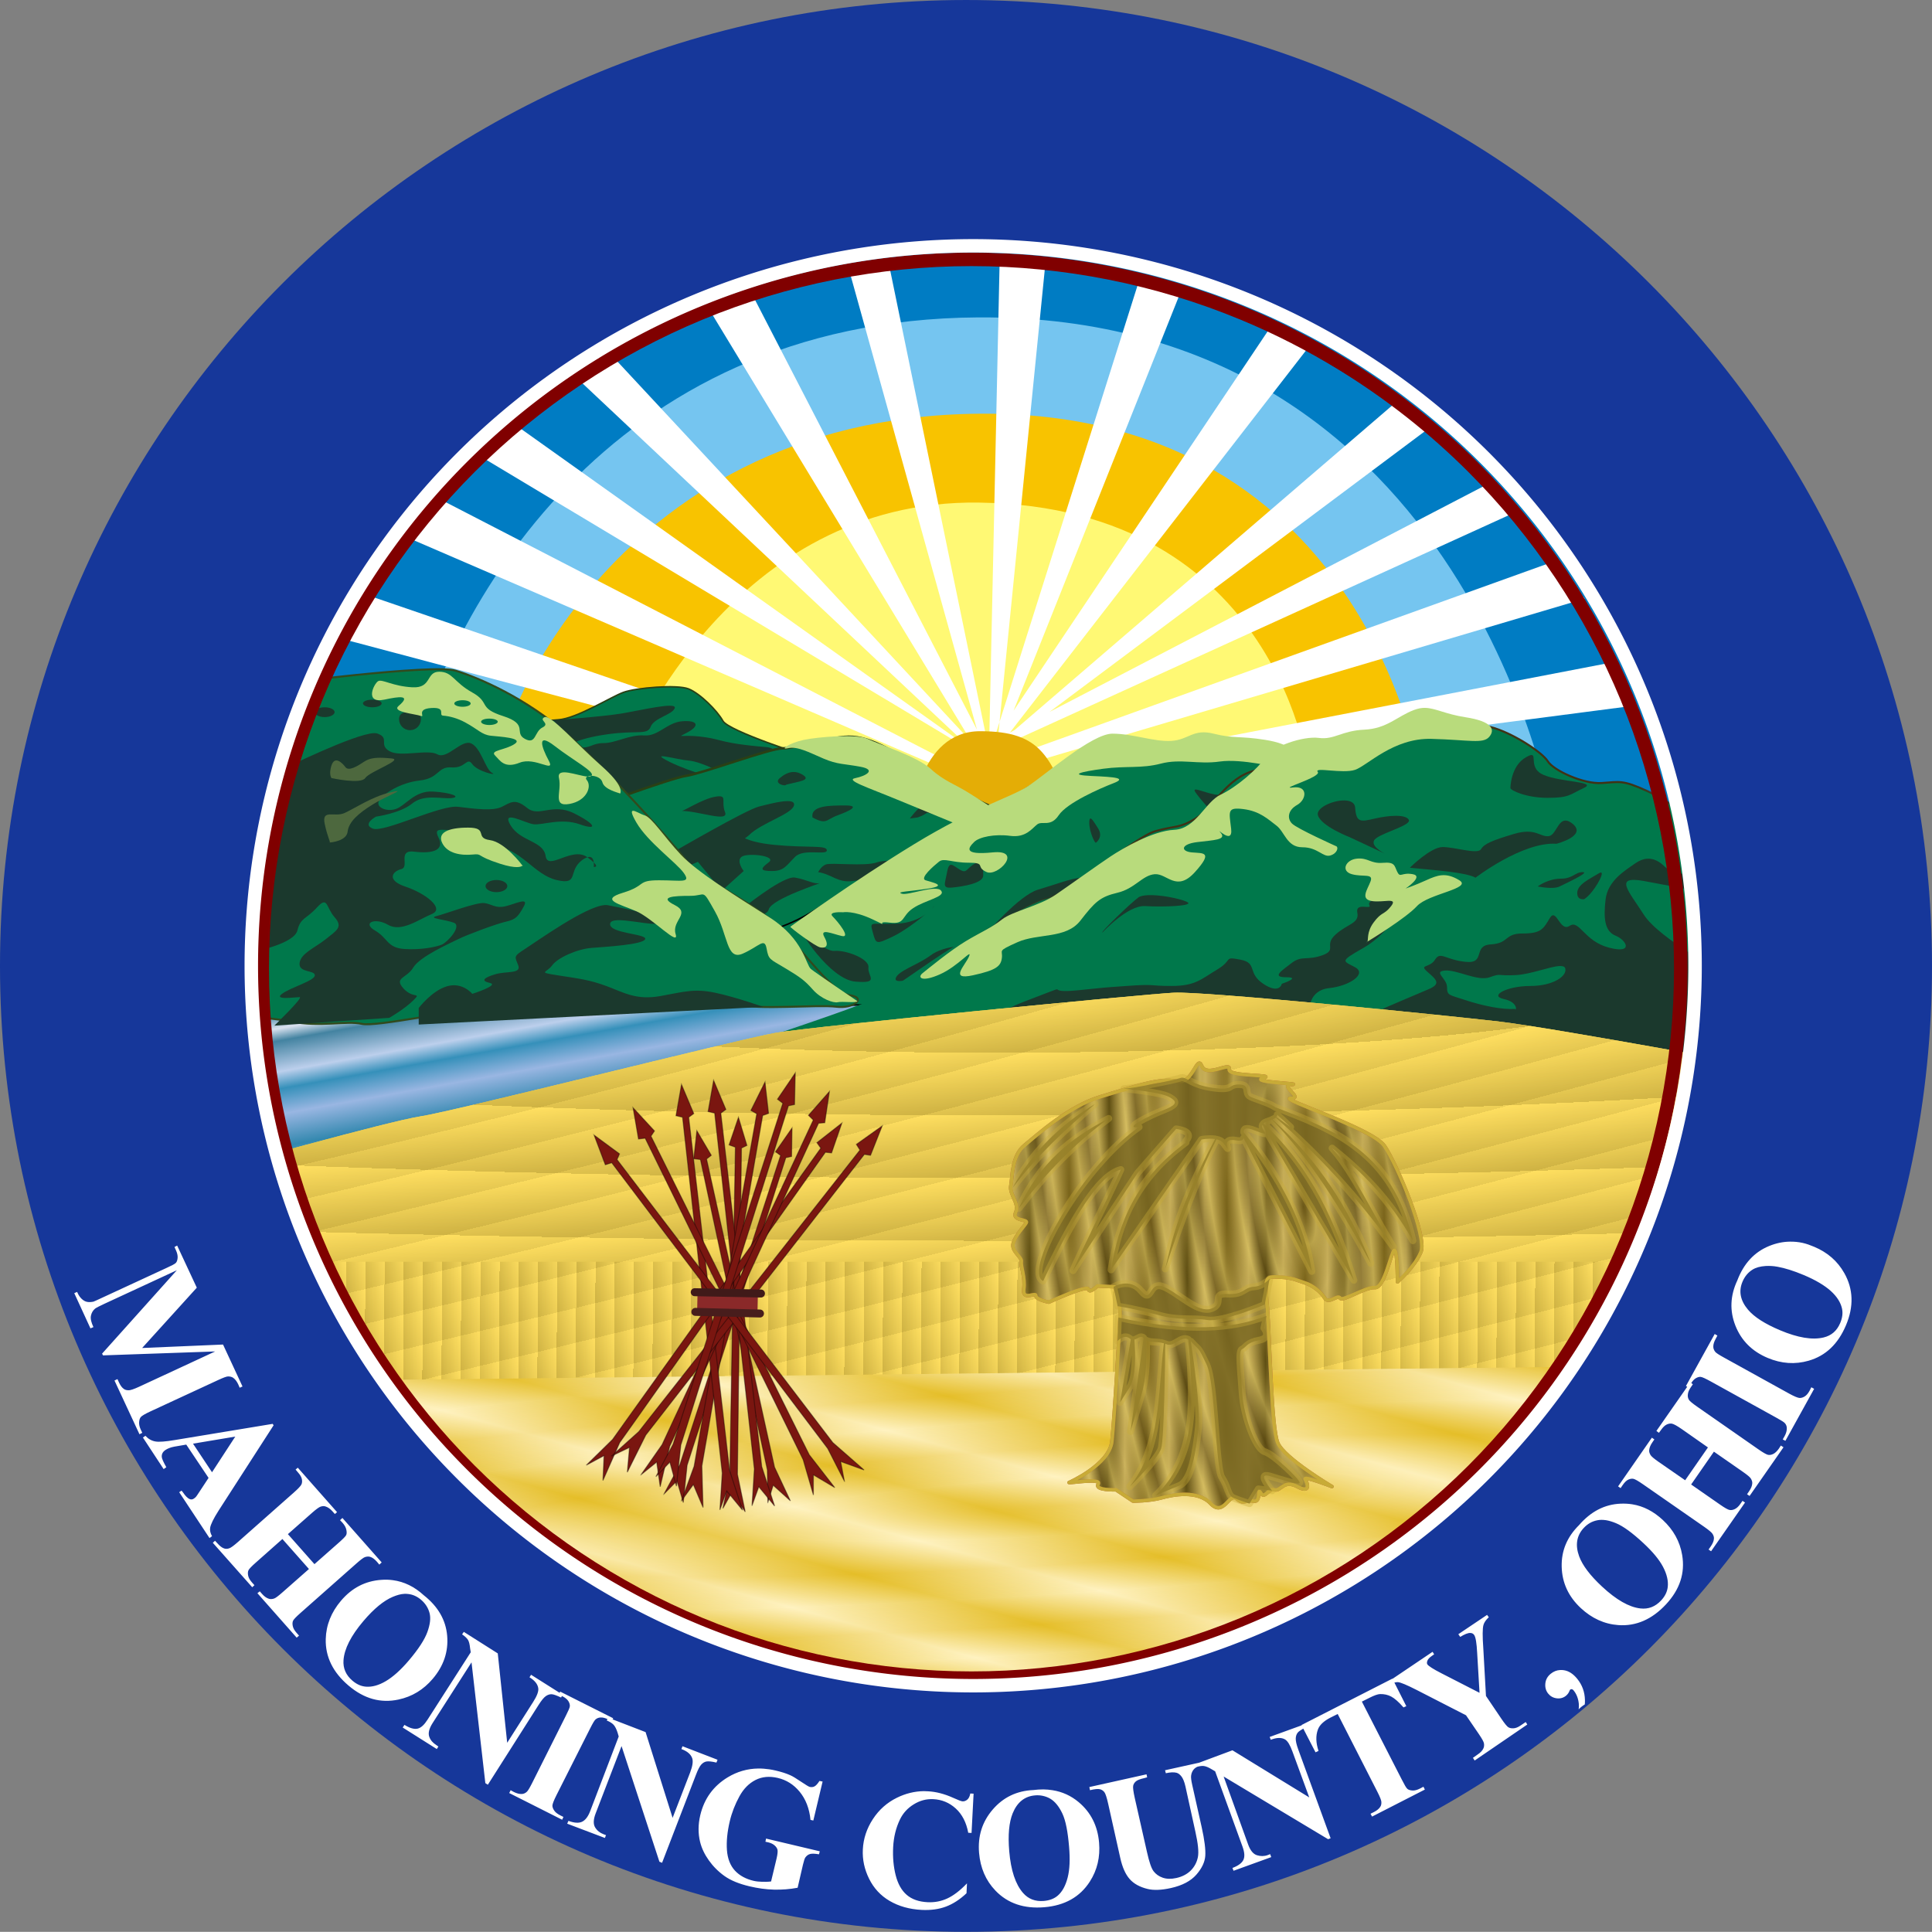 <?xml version="1.0" encoding="UTF-8" standalone="no"?>
<!-- Created with Inkscape (http://www.inkscape.org/) -->

<svg
   xmlns:dc="http://purl.org/dc/elements/1.1/"
   xmlns:cc="http://creativecommons.org/ns#"
   xmlns:rdf="http://www.w3.org/1999/02/22-rdf-syntax-ns#"
   xmlns:svg="http://www.w3.org/2000/svg"
   xmlns="http://www.w3.org/2000/svg"
   xmlns:xlink="http://www.w3.org/1999/xlink"
   xmlns:sodipodi="http://sodipodi.sourceforge.net/DTD/sodipodi-0.dtd"
   xmlns:inkscape="http://www.inkscape.org/namespaces/inkscape"
   version="1.1"
   width="387.656"
   height="387.625"
   id="svg2"
   inkscape:version="0.48.1 "
   sodipodi:docname="AJAX.svg">
  <rect width="100%" height="100%" fill="#808080" stroke="none"/>
  <sodipodi:namedview
     pagecolor="#ffffff"
     bordercolor="#666666"
     borderopacity="1"
     objecttolerance="10"
     gridtolerance="10"
     guidetolerance="10"
     inkscape:pageopacity="0"
     inkscape:pageshadow="2"
     inkscape:window-width="1280"
     inkscape:window-height="1004"
     id="namedview137"
     showgrid="false"
     inkscape:zoom="1.7479816"
     inkscape:cx="255.4134"
     inkscape:cy="154.92727"
     inkscape:window-x="-8"
     inkscape:window-y="-8"
     inkscape:window-maximized="1"
     inkscape:current-layer="g2820"
     fit-margin-top="0"
     fit-margin-left="0"
     fit-margin-right="0"
     fit-margin-bottom="0" />
  <defs
     id="defs4">
    <inkscape:perspective
       sodipodi:type="inkscape:persp3d"
       inkscape:vp_x="0 : 195.16251 : 1"
       inkscape:vp_y="0 : 1000 : 0"
       inkscape:vp_z="390.35626 : 195.16251 : 1"
       inkscape:persp3d-origin="195.17813 : 130.10834 : 1"
       id="perspective141" />
    <linearGradient
       id="linearGradient4375">
      <stop
         id="stop4377"
         style="stop-color:#4d6b3d;stop-opacity:1"
         offset="0" />
      <stop
         id="stop4379"
         style="stop-color:#7aa564;stop-opacity:1"
         offset="1" />
    </linearGradient>
    <linearGradient
       id="linearGradient4367">
      <stop
         id="stop4369"
         style="stop-color:#403215;stop-opacity:1"
         offset="0" />
      <stop
         id="stop4371"
         style="stop-color:#403215;stop-opacity:0"
         offset="1" />
    </linearGradient>
    <linearGradient
       id="linearGradient4280">
      <stop
         id="stop4282"
         style="stop-color:#e5bb28;stop-opacity:1;"
         offset="0" />
      <stop
         id="stop4284"
         style="stop-color:#fff1c1;stop-opacity:1;"
         offset="1" />
    </linearGradient>
    <linearGradient
       id="linearGradient4268">
      <stop
         id="stop4270"
         style="stop-color:#e5bf28;stop-opacity:1;"
         offset="0" />
      <stop
         id="stop4272"
         style="stop-color:#fff3c1;stop-opacity:1;"
         offset="1" />
    </linearGradient>
    <linearGradient
       id="linearGradient4245">
      <stop
         id="stop4247"
         style="stop-color:#ffdf60;stop-opacity:1;"
         offset="0" />
      <stop
         id="stop4249"
         style="stop-color:#ceb243;stop-opacity:1;"
         offset="1" />
    </linearGradient>
    <linearGradient
       id="linearGradient4235">
      <stop
         id="stop4237"
         style="stop-color:#584511;stop-opacity:0.518;"
         offset="0" />
      <stop
         id="stop4239"
         style="stop-color:#d3bb5b;stop-opacity:0.576;"
         offset="0.438" />
      <stop
         id="stop4241"
         style="stop-color:#795f1a;stop-opacity:0.102;"
         offset="1" />
    </linearGradient>
    <linearGradient
       id="linearGradient4183">
      <stop
         id="stop4193"
         style="stop-color:#5c4d12;stop-opacity:1;"
         offset="0" />
      <stop
         id="stop4191"
         style="stop-color:#d6bd65;stop-opacity:1;"
         offset="0.438" />
      <stop
         id="stop4187"
         style="stop-color:#79641a;stop-opacity:1;"
         offset="1" />
    </linearGradient>
    <linearGradient
       id="linearGradient3989">
      <stop
         id="stop3991"
         style="stop-color:#fff72a;stop-opacity:1"
         offset="0" />
      <stop
         id="stop3993"
         style="stop-color:#ffb380;stop-opacity:1"
         offset="1" />
    </linearGradient>
    <linearGradient
       id="linearGradient2864">
      <stop
         id="stop2866"
         style="stop-color:#2d7b9f;stop-opacity:1;"
         offset="0" />
      <stop
         id="stop3654"
         style="stop-color:#dae2ef;stop-opacity:1"
         offset="0.108" />
      <stop
         id="stop3652"
         style="stop-color:#4383a1;stop-opacity:1;"
         offset="0.19" />
      <stop
         id="stop3648"
         style="stop-color:#bccfec;stop-opacity:1"
         offset="0.391" />
      <stop
         id="stop3650"
         style="stop-color:#3590ba;stop-opacity:1;"
         offset="0.503" />
      <stop
         id="stop3646"
         style="stop-color:#99b6e2;stop-opacity:1"
         offset="0.668" />
      <stop
         id="stop3644"
         style="stop-color:#3388af;stop-opacity:1;"
         offset="0.88" />
      <stop
         id="stop2868"
         style="stop-color:#5eaed3;stop-opacity:1;"
         offset="1" />
    </linearGradient>
    <linearGradient
       x1="55.235"
       y1="113.948"
       x2="60.593"
       y2="143.806"
       id="linearGradient3670"
       xlink:href="#linearGradient2864"
       gradientUnits="userSpaceOnUse" />
    <radialGradient
       cx="435.213"
       cy="443.173"
       r="80.506"
       fx="435.213"
       fy="443.173"
       id="radialGradient3997"
       xlink:href="#linearGradient3989"
       gradientUnits="userSpaceOnUse"
       gradientTransform="matrix(1,-1.0785102e-8,0,0.72,-3.4372233e-6,97.51)" />
    <linearGradient
       x1="691.141"
       y1="244.947"
       x2="683.241"
       y2="244.911"
       id="linearGradient4189"
       xlink:href="#linearGradient4183"
       gradientUnits="userSpaceOnUse"
       spreadMethod="reflect" />
    <radialGradient
       cx="666.847"
       cy="240.538"
       r="41.599"
       fx="666.847"
       fy="240.538"
       id="radialGradient4243"
       xlink:href="#linearGradient4235"
       gradientUnits="userSpaceOnUse"
       gradientTransform="matrix(0.071,0.413,-0.121,0.021,648.77,-40.77)"
       spreadMethod="reflect" />
    <linearGradient
       x1="155.192"
       y1="185.83"
       x2="151.344"
       y2="185.808"
       id="linearGradient4251"
       xlink:href="#linearGradient4245"
       gradientUnits="userSpaceOnUse"
       spreadMethod="repeat" />
    <radialGradient
       cx="201.578"
       cy="70.289"
       r="157.234"
       fx="201.578"
       fy="70.289"
       id="radialGradient4262"
       xlink:href="#linearGradient4245"
       gradientUnits="userSpaceOnUse"
       gradientTransform="matrix(0.829,1.3890941e-7,-1.3456368e-8,0.08,34.416,194.369)"
       spreadMethod="repeat" />
    <radialGradient
       cx="-37.022"
       cy="2187.232"
       r="157.234"
       fx="-37.022"
       fy="2187.232"
       id="radialGradient4266"
       xlink:href="#linearGradient4245"
       gradientUnits="userSpaceOnUse"
       gradientTransform="matrix(-0.495,0.119,-0.01,-0.042,53.138,221.003)"
       spreadMethod="repeat" />
    <linearGradient
       x1="234.01"
       y1="214.688"
       x2="231.418"
       y2="224.162"
       id="linearGradient4274"
       xlink:href="#linearGradient4268"
       gradientUnits="userSpaceOnUse"
       spreadMethod="reflect" />
    <radialGradient
       cx="186.161"
       cy="281.49"
       r="146.602"
       fx="186.161"
       fy="281.49"
       id="radialGradient4286"
       xlink:href="#linearGradient4280"
       gradientUnits="userSpaceOnUse"
       gradientTransform="matrix(0.434,-0.028,0.003,0.04,105.556,211.493)"
       spreadMethod="reflect" />
    <linearGradient
       x1="238.519"
       y1="78.325"
       x2="240.293"
       y2="94.864"
       id="linearGradient4373"
       xlink:href="#linearGradient4367"
       gradientUnits="userSpaceOnUse"
       gradientTransform="translate(264.489,347.873)" />
    <linearGradient
       x1="238.519"
       y1="78.325"
       x2="240.293"
       y2="94.864"
       id="linearGradient4381"
       xlink:href="#linearGradient4375"
       gradientUnits="userSpaceOnUse"
       gradientTransform="translate(264.489,347.873)"
       spreadMethod="reflect" />
    <linearGradient
       x1="19.389"
       y1="88.762"
       x2="17.461"
       y2="68.656"
       id="linearGradient4403"
       xlink:href="#linearGradient4375"
       gradientUnits="userSpaceOnUse" />
    <inkscape:perspective
       id="perspective3015"
       inkscape:persp3d-origin="0.5 : 0.33333333 : 1"
       inkscape:vp_z="1 : 0.5 : 1"
       inkscape:vp_y="0 : 1000 : 0"
       inkscape:vp_x="0 : 0.5 : 1"
       sodipodi:type="inkscape:persp3d" />
    <radialGradient
       inkscape:collect="always"
       xlink:href="#linearGradient4183"
       id="radialGradient3801"
       cx="-174.483"
       cy="145.618"
       fx="-174.483"
       fy="145.618"
       r="41.678"
       gradientTransform="matrix(1,0,0,0.7,0,43.652)"
       gradientUnits="userSpaceOnUse" />
  </defs>
  <g
     transform="translate(-239.933,-262.085)"
     id="layer1">
    <g
       id="sky">
      <path
         d="m 354.707,417.976 c 0,0 10.791,-57.245 75.689,-59.634 74.772,-2.752 85.323,65.368 85.323,65.368 -51.866,12.889 -106.112,6.261 -161.012,-5.734 z"
         id="path2831"
         style="fill:#fff974;fill-opacity:1;stroke:none"
         inkscape:connector-curvature="0" />
      <path
         d="m 366.404,411.783 -28.9,-3.44 c 0,0 18.567,-69.395 93.809,-69.038 96.791,0.459 99.314,78.212 99.314,78.212 l -27.982,0 c 0,0 -5.935,-53.731 -66.286,-54.588 -49.771,-0.707 -69.726,49.542 -69.955,48.854 z"
         id="path2829"
         style="fill:#f8c300;fill-opacity:1;stroke:none"
         inkscape:connector-curvature="0" />
      <path
         d="m 340.945,412.471 -20.643,-2.523 c 0,0 29.588,-91.057 113.764,-88.304 84.176,2.752 117.204,48.395 120.415,100.919 l -29.129,-2.752 c 0,0 -10.048,-75.422 -88.993,-74.715 -76.145,0.682 -97.479,67.605 -95.415,67.375 z"
         id="path2827"
         style="fill:#75c5f0;fill-opacity:1;stroke:none"
         inkscape:connector-curvature="0" />
      <path
         d="m 321.679,417.746 -25.23,-11.927 c 0,0 29.33,-97.768 138.993,-98.167 126.149,-0.459 152.067,120.186 152.067,120.186 l -35.78,-0.459 c 0,0 -16.588,-102.263 -115.599,-101.607 -74.776,0.491 -106.424,58.946 -114.452,91.974 z"
         id="path2825"
         style="fill:#007cc3;fill-opacity:1;stroke:none"
         inkscape:connector-curvature="0" />
      <path
         d="m 174.812,-32.938 -2.094,96.469 c -0.189,0 -0.376,-0.005 -0.562,0 L 152.438,-32.25 l -7.844,1.875 25.656,92.219 -45.719,-88.531 -8.062,4.125 52.469,86.5 c -0.042,0.009 -0.083,0.022 -0.125,0.031 l -71.5,-76.844 -7.594,3.938 77.844,73.219 c -0.137,0.042 -0.272,0.08 -0.406,0.125 L 77.719,0.75 70.562,6.969 l 96.094,57.625 c -1.734,0.66 -3.156,1.583 -4.062,2.688 l -99.875,-51.562 -5.531,8.094 104.5,45.094 c -0.137,0.415 -0.219,0.843 -0.219,1.281 0,3.674 5.043,6.656 11.25,6.656 6.207,0 11.219,-2.983 11.219,-6.656 0,-0.822 -0.258,-1.617 -0.719,-2.344 L 292.188,35.562 285.75,28.188 181.125,65.781 c -1.031,-0.692 -2.286,-1.234 -3.719,-1.625 l 100.719,-45.875 -4.844,-6 -88.469,46 L 261.75,0.75 l -7.156,-4.844 -76.781,66 -0.969,0.531 60.688,-78.312 -8.281,-3.219 -51.656,77.125 33.438,-83.812 -8.312,-2.312 -27.938,88.375 -0.219,2.312 -0.656,0.969 c -0.052,-0.003 -0.104,0.003 -0.156,0 l 1.031,-3.281 9.25,-92.531 -9.219,-0.688 z M 48.656,35.094 43.812,43.875 l 66.875,17.75 6,-3.219 -68.031,-23.312 z M 298.188,48.25 193.938,68.312 197.656,70.625 302.344,57 298.188,48.25 z"
         transform="translate(265.714,346.648)"
         id="path3796"
         style="fill:#ffffff;stroke:none"
         inkscape:connector-curvature="0" />
      <path
         d="m 422.827,426.233 c 0,0 1.376,-17.432 13.762,-17.432 12.386,0 14.45,5.046 19.037,18.578 l -32.799,-1.147 z"
         id="path2833"
         style="fill:#e4ad06;fill-opacity:1;stroke:none"
         inkscape:connector-curvature="0" />
    </g>
    <g
       id="water"
       style="fill:none">
      <path
         d="m 11.468,116.283 144.957,-1.835 -50.23,17.89 -86.928,21.56 -7.798,-37.615 z"
         transform="translate(265.714,346.648)"
         id="path2859"
         style="fill:url(#linearGradient3670);fill-opacity:1;stroke:#000000;stroke-width:1px;stroke-linecap:butt;stroke-linejoin:miter;stroke-opacity:1"
         inkscape:connector-curvature="0" />
    </g>
    <g
       id="mountains">
      <path
         d="m 136.241,67.199 c 0,0 -15.826,-5.046 -16.973,-7.11 -1.147,-2.064 -4.587,-5.505 -6.881,-6.422 -2.294,-0.917 -10.551,-0.229 -13.074,0.688 -2.523,0.917 -9.404,5.275 -13.074,5.505 -3.67,0.229 -13.532,1.606 -13.532,1.606 l 27.982,24.542 35.551,-18.808 z"
         transform="translate(265.714,346.648)"
         id="path2850"
         style="fill:#00784b;fill-opacity:1;stroke:#294015;stroke-width:0.3;stroke-linecap:butt;stroke-linejoin:miter;stroke-miterlimit:4;stroke-opacity:1;stroke-dasharray:none"
         inkscape:connector-curvature="0" />
      <path
         d="m 350.959,406.579 c 0,0 9.657,-0.658 13.608,-1.317 3.951,-0.658 11.194,-2.414 10.755,-1.097 -0.439,1.317 -4.17,1.975 -4.829,3.731 -0.658,1.756 -2.634,0.658 -8.78,1.536 -6.146,0.878 -8.78,2.414 -5.926,2.634 2.853,0.219 2.853,-0.878 5.268,-0.878 2.414,0 5.268,-1.756 8.121,-1.536 2.853,0.219 4.609,-2.634 7.682,-2.853 3.073,-0.219 3.512,0.878 1.097,2.195 -2.414,1.317 -1.536,0.439 2.414,0.878 3.951,0.439 3.951,1.097 9.657,1.756 5.707,0.658 3.292,0 6.585,1.536 3.292,1.536 -10.535,4.609 -10.535,4.609 0,0 -5.268,-2.853 -7.902,-3.073 -2.634,-0.219 -8.341,-1.975 -3.951,0.219 4.39,2.195 10.755,3.731 10.755,3.731 l -18.876,7.024 -15.145,-19.095 z"
         id="path2873"
         style="fill:#1b392d;fill-opacity:1;stroke:none"
         inkscape:connector-curvature="0" />
      <path
         d="m 176.379,78.667 c 0,0 -7.34,-2.752 -15.367,-7.798 -8.028,-5.046 -12.615,-8.028 -17.432,-7.569 -4.817,0.459 -9.863,2.294 -12.386,2.294 -2.523,0 -16.055,5.046 -19.266,5.505 -3.211,0.459 -21.101,7.11 -21.101,7.11 L 124.085,110.09 176.379,78.667 z"
         transform="translate(265.714,346.648)"
         id="path2848"
         style="fill:#00784b;fill-opacity:1;stroke:#294015;stroke-width:0.5;stroke-linecap:butt;stroke-linejoin:miter;stroke-miterlimit:4;stroke-opacity:1;stroke-dasharray:none"
         inkscape:connector-curvature="0" />
      <path
         d="m 399.123,416.983 c -0.995,0.021 -1.896,0.533 -2.719,1.219 -1.317,1.097 1.093,1.751 1.312,1.312 2.634,-0.658 5.037,-0.871 3.281,-1.969 -0.658,-0.412 -1.278,-0.575 -1.875,-0.562 z m -14.875,4.875 c -0.212,0.002 -0.483,0.039 -0.812,0.094 -2.634,0.439 -6.562,3.063 -6.781,2.844 3.512,0 9.628,2.414 8.75,0.219 -0.768,-1.921 0.326,-3.168 -1.156,-3.156 z m 43.062,0.781 c -0.558,0.003 -1.06,0.213 -1.719,0.625 -1.756,1.097 -3.094,3.062 -3.094,3.062 l 1.562,-0.219 c 2.634,-0.878 0.865,-1.315 3.938,-0.438 3.073,0.878 5.938,3.062 5.938,3.062 l 5.906,-2.188 c 0,0 -4.832,-0.87 -8.344,-2.406 -2.195,-0.96 -3.257,-1.504 -4.188,-1.5 z m -29.406,0.188 c -1.539,0.015 -4.041,0.682 -5.688,1.094 -2.634,0.658 -17.344,9.219 -17.344,9.219 l 1.781,3.281 c 0,0 1.476,-0.626 3.312,-1.406 l 4.781,5.812 4.406,-3.969 c 0,0 -1.535,-1.966 -0.438,-2.844 1.097,-0.878 7.225,-0.223 5.469,1.094 -1.756,1.317 -1.758,1.75 0.656,1.75 2.414,0 2.869,-1.088 4.625,-2.844 1.756,-1.756 6.375,-0.215 6.375,-1.312 0,-1.097 -3.727,-0.435 -10.531,-1.094 -3.04,-0.294 -4.83,-0.835 -5.906,-1.312 0.328,-0.235 0.635,-0.447 0.844,-0.656 2.414,-2.414 8.561,-4.182 9,-5.938 0.165,-0.658 -0.42,-0.884 -1.344,-0.875 z m 11.656,0.875 c -3.073,0 -7.033,-0.008 -6.594,2.406 2.853,1.536 2.648,0.44 5.062,-0.438 2.414,-0.878 4.604,-1.969 1.531,-1.969 z m 9.25,11.062 c -1.224,0.021 -2.271,0.124 -2.875,0.344 -2.414,0.878 -9.215,-0.002 -10.312,0.438 -0.929,0.371 -1.413,1.365 -1.531,1.531 2.83,0.447 3.939,2.219 7,1.781 3.073,-0.439 12.094,-1.125 12.094,-1.125 l 4.594,-2.406 c 0,0 -5.296,-0.624 -8.969,-0.562 z m -19.875,3.406 c -2.906,0.386 -10.219,6.375 -10.219,6.375 0,0.219 4.81,2.195 5.469,0 0.658,-2.195 11.222,-5.469 10.125,-5.25 -1.097,0.219 -2.429,-0.686 -4.844,-1.125 -0.151,-0.027 -0.338,-0.026 -0.531,0 z"
         id="path2875"
         style="opacity:0.982;fill:#1b392d;fill-opacity:1;stroke:none"
         inkscape:connector-curvature="0" />
      <path
         d="m 166.976,115.595 c 0,0 -19.037,2.064 -25.918,1.376 -6.881,-0.688 -17.202,-7.569 -17.202,-7.569 l -0.229,-5.963 c 0,0 5.963,-0.917 11.927,-4.129 5.963,-3.211 11.468,-8.028 19.266,-11.468 7.798,-3.44 25.918,-14.45 29.358,-16.743 3.44,-2.294 9.174,-7.11 13.074,-7.34 3.899,-0.229 4.129,2.064 7.798,1.376 3.67,-0.688 6.652,-0.688 10.321,-0.688 3.67,0 6.881,-1.835 9.174,0.229 2.294,2.064 12.156,4.587 12.156,4.587 l -69.726,46.331 z"
         transform="translate(265.714,346.648)"
         id="path2846"
         style="fill:#00784b;fill-opacity:1;stroke:#000000;stroke-width:0.3;stroke-linecap:butt;stroke-linejoin:miter;stroke-miterlimit:4;stroke-opacity:1;stroke-dasharray:none"
         inkscape:connector-curvature="0" />
      <path
         d="m 29.358,52.75 c 0,0 31.652,-4.129 36.239,-2.752 4.587,1.376 14.22,5.505 22.477,12.844 8.257,7.34 20.184,20.643 23.624,25 3.44,4.358 13.991,8.716 19.037,13.762 5.046,5.046 10.551,13.074 13.991,13.532 3.44,0.459 0.917,2.752 -2.752,2.294 -3.67,-0.459 -15.826,0.688 -19.496,-0.459 -3.67,-1.147 -8.945,0.229 -11.697,0.229 -2.752,0 -36.469,1.147 -40.597,0.917 -4.129,-0.229 -20.413,3.44 -23.395,2.752 -2.982,-0.688 -8.257,0.688 -14.22,-0.459 -5.963,-1.147 -14.909,-1.376 -14.909,-1.376 L 29.358,52.75 z"
         transform="translate(265.714,346.648)"
         id="path2842"
         style="fill:#00784b;fill-opacity:1;stroke:#314a1d;stroke-width:0.4;stroke-linecap:butt;stroke-linejoin:miter;stroke-miterlimit:4;stroke-opacity:1;stroke-dasharray:none"
         inkscape:connector-curvature="0" />
      <path
         d="m 314.635,402.471 c -1.03,0 -1.875,0.326 -1.875,0.75 0,0.424 0.845,0.781 1.875,0.781 1.03,0 1.875,-0.357 1.875,-0.781 0,-0.424 -0.845,-0.75 -1.875,-0.75 z m -9.562,1.531 c -1.091,0 -1.969,0.423 -1.969,0.969 0,0.545 0.878,1 1.969,1 1.091,0 2,-0.455 2,-1 0,-0.545 -0.909,-0.969 -2,-0.969 z m 17.125,0.875 c -1.212,0 -2.188,0.319 -2.188,1.531 0,1.212 0.975,2.188 2.188,2.188 1.212,0 2.188,-0.975 2.188,-2.188 0,-1.212 -0.975,-1.531 -2.188,-1.531 z m -7.219,4.312 c -3.931,0.145 -18.031,7.094 -18.031,7.094 l -5.688,36.656 c 0,0 7.685,-1.522 8.344,-4.156 0.658,-2.634 1.743,-2.211 3.938,-4.625 2.195,-2.414 1.775,-0.007 3.531,1.969 1.756,1.975 0.414,2.65 -1.781,4.406 -2.195,1.756 -5.031,2.837 -5.25,4.812 -0.219,1.975 3.062,1.34 3.062,2.438 0,1.097 -4.838,2.402 -6.594,3.719 -1.756,1.317 2.653,0.656 3.531,0.656 0.878,0 -5.062,5.719 -5.062,5.719 l 23.062,-1.562 c 0,0 3.057,-1.744 4.812,-3.5 1.756,-1.756 0.007,-0.211 -1.969,-2.406 -1.975,-2.195 0.652,-1.993 1.969,-4.188 1.317,-2.195 7.244,-4.81 9,-5.688 1.756,-0.878 7.681,-3.092 9.656,-3.531 1.975,-0.439 2.434,-1.087 3.531,-3.062 1.097,-1.975 -1.775,-0.439 -3.75,0 -1.975,0.439 -2.62,-0.437 -4.156,-0.656 -1.536,-0.219 -7.9,2.186 -9.656,2.625 -1.756,0.439 1.744,0.654 3.5,1.312 1.756,0.658 -1.309,3.967 -2.406,4.406 -1.097,0.439 -3.957,1.094 -7.469,0.875 -3.512,-0.219 -3.304,-2.182 -5.938,-3.719 -2.634,-1.536 0.022,-2.661 2.656,-1.125 2.634,1.536 6.147,-1.09 8.781,-2.188 2.634,-1.097 -1.33,-4.152 -5.281,-5.469 -3.951,-1.317 -2.631,-3.092 -0.875,-3.531 1.756,-0.439 -0.887,-3.939 2.625,-3.5 3.512,0.439 6.161,-0.21 4.844,-2.844 -1.317,-2.634 1.742,-0.903 4.156,-1.781 2.414,-0.878 0.668,2.654 6.594,3.312 5.926,0.658 8.328,5.903 12.938,7 4.609,1.097 2.209,-1.743 5.062,-3.938 0.459,-0.353 0.821,-0.529 1.125,-0.625 -0.014,-0.01 -0.017,-0.021 -0.031,-0.031 -3.073,-2.195 -7.905,2.854 -8.344,-0.219 -0.439,-3.073 -5.056,-2.864 -7.031,-6.156 -1.975,-3.292 2.869,-0.438 4.625,-0.219 1.756,0.219 5.487,-1.317 9.219,0 3.731,1.317 3.296,0.007 -1.094,-2.188 -4.39,-2.195 -7.023,0.882 -9.438,-1.094 -2.414,-1.975 -3.307,-1.097 -5.062,-0.219 -1.756,0.878 -5.269,0.439 -8.781,0 -3.512,-0.439 -14.93,5.253 -17.125,4.375 -2.195,-0.878 0.656,-2.406 0.656,-2.406 0,0 4.836,-0.65 7.25,-2.625 2.414,-1.975 5.931,-0.874 7.906,-1.094 1.975,-0.219 0.013,-1.093 -3.719,-1.312 -3.731,-0.219 -5.493,2.842 -7.469,3.5 -1.975,0.658 -4.19,-0.433 -3.312,-1.75 0.878,-1.317 4.174,-3.53 8.125,-3.969 3.951,-0.439 3.522,-2.844 6.375,-2.625 2.853,0.219 3.059,-2.193 4.156,-0.656 1.097,1.536 5.286,2.408 3.969,1.75 -1.317,-0.658 -2.212,-5.028 -4.188,-5.906 -1.975,-0.878 -4.806,3.285 -6.781,2.188 -1.975,-1.097 -7.461,0.661 -9.656,-0.656 -2.195,-1.317 0.196,-2.653 -2.438,-3.531 -0.165,-0.055 -0.363,-0.072 -0.625,-0.062 l -5e-5,-5e-5 z m 42.812,24.906 c 0.62,0.445 1.007,0.765 1.281,1.031 -0.074,-0.648 -0.36,-1.322 -1.281,-1.031 z m 1.281,1.031 c 0.054,0.468 0,0.906 0,0.906 0,0 1.058,0.121 0,-0.906 z m -19.531,3.531 c -1.212,0 -2.188,0.552 -2.188,1.219 0,0.667 0.975,1.219 2.188,1.219 1.212,0 2.188,-0.552 2.188,-1.219 0,-0.667 -0.975,-1.219 -2.188,-1.219 z m 21.688,5.031 c -3.927,0.331 -13.705,7.372 -15.969,8.812 -2.414,1.536 -2.002,1.525 -1.344,3.281 0.658,1.756 -2.399,1.123 -4.594,1.781 -2.195,0.658 -3.069,1.311 -1.094,1.75 1.975,0.439 -3.531,2.188 -3.531,2.188 0,0 -1.958,-2.409 -5.031,-1.531 -3.073,0.878 -5.719,4.375 -5.719,4.375 l 0,3.312 69.156,-3.531 c 0,0 -5.486,-1.966 -9.656,-2.844 -4.17,-0.878 -6.14,-0.222 -10.969,0.656 -4.829,0.878 -7.269,-0.652 -10.781,-1.969 -3.512,-1.317 -5.705,-1.529 -9.875,-2.188 -4.17,-0.658 -2.191,-0.464 -1.094,-2 1.097,-1.536 5.053,-3.281 7.906,-3.5 2.853,-0.219 10.311,-0.653 10.75,-1.75 0.439,-1.097 -7.251,-1.118 -7.031,-3.094 0.219,-1.975 9.026,0.879 10.562,-0.219 1.536,-1.097 -7.708,-2.842 -11,-3.5 -0.206,-0.041 -0.426,-0.053 -0.688,-0.031 l 0,-5e-5 z"
         id="path2851"
         style="fill:#1b392d;fill-opacity:1;stroke:none"
         inkscape:connector-curvature="0" />
      <path
         d="m 490.56,419.542 c 0,0 -4.398,2.408 -6.812,1.969 -2.414,-0.439 -4.815,-1.754 -3.938,-0.438 0.878,1.317 3.5,4.156 3.5,4.156 l 7.25,-5.688 z m -31.875,6.781 c -0.122,0.058 -0.188,0.326 -0.188,0.875 0,1.756 1.124,4.188 1.344,3.969 0,0 1.535,-1.088 0.438,-2.844 -0.754,-1.207 -1.326,-2.128 -1.594,-2 z m -22.125,8.562 c -2.853,1.097 -2.401,2.628 -3.938,1.75 -1.536,-0.878 -2.217,-1.977 -2.656,0.438 -0.439,2.414 -1.101,3.313 1.094,3.094 2.195,-0.219 6.156,-0.87 6.156,-2.406 0,-1.536 0.002,-2.217 -0.656,-2.875 z m 21.656,3.219 c -0.432,0.01 -0.92,0.039 -1.469,0.094 -2.195,0.219 -4.831,1.309 -8.562,2.406 -3.731,1.097 -10.312,8.781 -10.312,8.781 l 22.406,-11.188 c 0,0 -0.766,-0.125 -2.062,-0.094 z m -30.875,5.781 c 0,0 -0.149,0.219 -0.438,0.531 0.28,-0.275 0.478,-0.491 0.438,-0.531 z m -1.75,1.688 c -1.207,0.851 -3.085,1.734 -5.719,1.844 -5.268,0.219 -5.471,-0.664 -4.812,1.75 0.658,2.414 0.645,2.411 3.938,0.875 2.039,-0.951 4.812,-2.997 6.594,-4.469 z m -25.031,2.5 c -0.658,0.439 5.921,10.53 10.969,10.969 5.048,0.439 2.437,-1.088 2.656,-2.844 0.219,-1.756 -4.618,-3.532 -6.812,-3.312 -2.195,0.219 -6.812,-4.812 -6.812,-4.812 z m 33.594,3.719 c 0,0 -4.835,-0.007 -7.469,1.969 -2.634,1.975 -6.592,3.089 -7.031,4.625 -0.439,1.536 5.719,-0.656 5.719,-0.656 l 8.781,-5.938 z"
         id="path2901"
         style="fill:#1b392d;fill-opacity:1;stroke:none"
         inkscape:connector-curvature="0" />
      <path
         d="m 586.055,477.688 c 0,0 -22.477,-4.358 -35.322,-7.34 -12.844,-2.982 -25.459,-4.358 -35.092,-5.275 -9.633,-0.917 -29.588,-1.835 -36.469,-1.835 -6.881,0 -36.469,1.376 -41.515,2.752 -5.046,1.376 -15.774,2.936 -20.82,3.166 -5.046,0.229 -4.868,0.963 -13.355,0.733 -8.486,-0.229 -10.538,0.591 -10.538,0.591 0,0 17.648,-5.866 21.776,-7.701 4.129,-1.835 14.909,-10.321 18.12,-11.468 3.211,-1.147 13.074,-8.028 17.202,-8.945 4.129,-0.917 17.661,-12.386 21.789,-13.532 4.129,-1.147 4.587,-0.459 8.028,-2.523 3.44,-2.064 6.193,-8.257 11.927,-9.633 5.734,-1.376 16.743,-4.587 20.643,-4.817 3.899,-0.229 22.248,-5.046 26.606,-3.899 4.358,1.147 10.321,5.046 11.468,6.881 1.147,1.835 7.11,4.587 10.78,4.358 3.67,-0.229 4.129,-0.688 9.174,1.606 5.046,2.294 11.697,7.569 11.697,7.569 l 3.899,49.313 z"
         id="path2844"
         style="fill:#00784b;fill-opacity:1;stroke:url(#linearGradient4373);stroke-width:0.4;stroke-linecap:butt;stroke-linejoin:miter;stroke-miterlimit:4;stroke-opacity:1;stroke-dasharray:none"
         inkscape:connector-curvature="0" />
      <path
         d="m 316.685,414.139 c -1.605,-0.051 -2.7,0.123 -3.688,0.781 -1.317,0.878 -3.092,1.972 -3.75,1.094 -0.658,-0.878 -2.185,-2.414 -2.844,-0.219 -0.435,1.45 -0.117,2.171 0.031,2.406 0.093,0.021 5.91,1.306 6.781,0 0.878,-1.317 7.884,-3.718 5.25,-3.938 -0.658,-0.055 -1.246,-0.108 -1.781,-0.125 z m -10.25,4.062 c -7.6e-4,-1.7e-4 -0.031,0 -0.031,0 0.149,0.149 0.107,0.121 0.031,0 z m 13.25,2.625 c -0.069,-0.048 -0.505,0.03 -1.438,0.25 -3.731,0.878 -7.243,3.278 -9.219,4.156 -1.975,0.878 -4.596,-0.885 -3.938,2.188 0.576,2.689 1.159,3.551 1,3.719 0.353,-0.028 3.387,-0.324 3.594,-2.188 0.219,-1.975 2.209,-3.713 5.062,-5.469 2.14,-1.317 5.143,-2.512 4.938,-2.656 z"
         id="path2853"
         style="fill:#4d683e;fill-opacity:1;stroke:none"
         inkscape:connector-curvature="0" />
      <path
         d="m 547.248,413.577 c -0.228,-0.006 -0.58,0.14 -1.156,0.469 -3.073,1.756 -3.094,6.156 -3.094,6.156 0,0.439 3.079,1.969 7.469,1.969 4.39,0 4.397,-0.652 7.25,-1.969 2.853,-1.317 -4.613,-1.12 -8.125,-2.656 -2.853,-1.248 -1.356,-3.943 -2.344,-3.969 z m -38.031,9.125 c -2.311,0.15 -5.255,1.597 -4.844,2.969 0.658,2.195 6.38,4.397 6.38,4.397 l 7.026,3.29 c 0,0 -3.506,-1.746 -1.75,-3.062 1.756,-1.317 7.221,-2.653 6.562,-3.75 -0.658,-1.097 -3.928,-0.877 -6.781,-0.219 -2.853,0.658 -3.749,0.885 -3.969,-2.188 -0.082,-1.152 -1.239,-1.528 -2.625,-1.438 z m 44.938,4.031 c -1.635,-0.148 -2.042,2.947 -3.469,3.125 -1.756,0.219 -2.61,-1.754 -7,-0.438 -4.39,1.317 -5.935,1.965 -6.594,3.062 -0.658,1.097 -5.273,-0.438 -7.688,-0.438 -2.414,0 -6.594,4.156 -6.594,4.156 5.298,0.513 11.244,0.919 13.189,1.991 0,0 9.434,-7.243 16.238,-6.804 0,0 6.145,-1.554 3.292,-3.969 -0.535,-0.453 -0.998,-0.653 -1.375,-0.688 z m 16.25,7.656 c -0.761,0.055 -1.552,0.361 -2.375,0.938 -2.195,1.536 -5.499,3.519 -5.938,7.25 -0.439,3.731 -0.195,6.372 2,7.25 2.195,0.878 3.736,3.723 -1.312,2.406 -5.048,-1.317 -5.931,-5.692 -7.906,-4.375 -1.975,1.317 -2.652,-3.757 -3.969,-1.562 -1.317,2.195 -1.737,3.094 -5.469,3.094 -3.731,0 -2.644,1.968 -6.375,2.188 -3.731,0.219 -0.892,3.939 -5.062,3.5 -4.17,-0.439 -5.028,-2.193 -6.125,-0.438 -1.097,1.756 -3.287,0.901 -1.531,2.438 1.756,1.536 2.853,2.403 0.219,3.5 -2.634,1.097 -9.219,3.938 -9.219,3.938 l 69.125,13.406 0,-20.188 c 0,0 -13.615,-7.265 -16.688,-12.094 -3.073,-4.829 -6.146,-7.879 0,-6.781 6.146,1.097 16.688,3.281 16.688,3.281 l -3.5,-3.969 c 0,0 -7.244,-0.432 -9,-2.188 -1.097,-1.097 -2.294,-1.686 -3.562,-1.594 z m -12.906,2.688 c -1.536,0 -1.961,1.312 -4.375,1.312 -2.414,0 -4.406,1.343 -4.625,1.562 0,0 3.058,0.658 4.375,0 1.317,-0.658 6.161,-2.875 4.625,-2.875 z m 3.562,0.094 c -0.075,0.021 -0.172,0.056 -0.281,0.125 -1.756,1.097 -4.375,2.213 -4.375,3.969 0,1.536 1.333,1.205 1.375,1.25 1.847,-1.107 4.393,-5.661 3.281,-5.344 z m -39.75,4.281 c -3.562,0.12 -7.201,1.258 -6.625,2.219 0.658,1.097 -2.845,-0.664 -2.406,1.531 0.439,2.195 -1.961,2.211 -4.375,4.406 -2.414,2.195 0.417,3.059 -2.656,4.156 -3.073,1.097 -4.15,-0.005 -6.125,1.531 -1.975,1.536 -4.167,2.875 -1.094,2.875 3.073,0 -0.906,1.312 -0.906,1.312 0,0 -0.426,2.195 -3.719,0 -3.292,-2.195 -1.082,-4.185 -4.594,-4.844 -3.512,-0.658 -1.333,-0.007 -4.625,1.969 -3.292,1.975 -4.39,3.312 -9.219,3.312 -4.829,0 -2.854,-0.439 -9,0 -6.146,0.439 -3.071,0.217 -9.875,0.875 -6.804,0.658 -1.325,-1.32 -7.031,0.875 -5.707,2.195 -10.305,3.72 -3.281,3.281 7.024,-0.439 56.844,0 56.844,0 0,0 -0.202,-4.155 3.969,-4.594 4.17,-0.439 7.664,-2.871 5.25,-4.188 -2.414,-1.317 -3.298,-1.084 1.75,-3.938 5.048,-2.853 9.438,-9.872 9.219,-10.75 -0.494,-0.027 -0.991,-0.048 -1.5,-0.031 z m -51.031,0.25 c -0.823,0.038 -1.522,0.163 -1.906,0.438 -1.536,1.097 -7.877,7.251 -7.219,7.031 0,0 5.051,-5.501 8.562,-5.281 3.512,0.219 10.288,0.003 8.312,-0.875 -1.482,-0.658 -5.281,-1.426 -7.75,-1.312 z m 82.531,14.219 c 0.638,-0.034 1.078,0.085 1.188,0.469 0.439,1.536 -2.422,3.531 -7.031,3.531 -4.609,0 -8.354,1.967 -5.281,2.625 3.073,0.658 2.438,2.627 2.219,1.969 -2.414,0.219 -6.614,-0.653 -9.906,-1.75 -3.292,-1.097 -3.719,-0.869 -3.719,-2.625 0,-1.756 -2.852,-3.093 -0.438,-3.312 2.414,-0.219 6.586,2.222 9,1.344 2.414,-0.878 1.33,-0.218 5.281,-0.438 2.963,-0.165 6.774,-1.71 8.688,-1.812 z"
         id="path2891"
         style="fill:#1b392d;fill-opacity:1;stroke:none"
         inkscape:connector-curvature="0" />
    </g>
    <path
       d="m 168.414,81.716 c 0,0 -8.079,-3.314 -14.086,-5.8 -6.007,-2.486 -10.565,-3.936 -8.493,-4.35 2.072,-0.414 4.35,-1.657 1.036,-2.279 -3.314,-0.621 -4.557,-0.414 -7.457,-1.657 -2.9,-1.243 -5.179,-2.486 -7.043,-2.072 -1.864,0.414 0.207,-1.036 3.107,-1.657 2.9,-0.621 10.772,-1.243 12.843,-0.207 2.072,1.036 9.943,3.522 12.636,6.007 2.693,2.486 4.972,3.107 7.872,4.972 2.9,1.864 7.25,4.557 7.25,4.557 l -7.665,2.486 z"
       transform="translate(265.714,346.648)"
       id="path3747"
       style="fill:#b8db7c;fill-opacity:1;stroke:none"
       inkscape:connector-curvature="0" />
    <path
       d="m 398.509,448.033 c 0,0 12.636,-9.115 24.858,-16.572 12.222,-7.457 19.265,-9.322 22.787,-11.601 3.522,-2.279 12.843,-10.565 16.986,-10.565 4.143,0 8.286,1.657 11.808,1.45 3.522,-0.207 4.35,-2.486 8.493,-1.45 4.143,1.036 5.179,0.414 10.358,1.243 5.179,0.829 5.179,2.279 5.179,2.279 l -2.486,3.314 c 0,0 -7.457,-1.864 -11.808,-1.243 -4.35,0.621 -7.872,-0.621 -11.808,0.414 -3.936,1.036 -7.043,0.414 -11.6,1.036 -4.557,0.621 -7.043,1.243 -2.279,1.45 4.764,0.207 7.043,0.414 4.35,1.45 -2.693,1.036 -9.322,3.936 -10.979,6.422 -1.657,2.486 -3.314,1.036 -4.35,1.864 -1.036,0.829 -2.279,2.693 -5.386,2.279 -3.107,-0.414 -6.215,0.207 -7.25,1.243 -1.036,1.036 -2.486,2.693 3.729,2.072 6.215,-0.621 1.036,4.972 -1.243,3.936 -2.279,-1.036 0,-1.864 -3.522,-1.864 -3.522,0 -4.972,-1.036 -6.007,-0.207 -1.036,0.829 -3.936,3.314 -2.693,3.729 1.243,0.414 4.557,1.036 0.621,1.657 -3.936,0.621 -6.629,0.621 -5.386,1.036 1.243,0.414 6.836,-1.864 7.872,-0.621 1.036,1.243 -3.107,1.864 -5.593,3.522 -2.486,1.657 -1.45,3.314 -4.764,2.9 -3.314,-0.414 0.621,1.243 -3.314,-0.621 -3.936,-1.864 -6.007,-1.45 -6.007,-1.45 0,0 -3.107,-0.207 -2.072,0.829 1.036,1.036 3.729,4.35 1.864,3.936 -1.864,-0.414 -4.557,-1.657 -3.522,0.207 1.036,1.864 0.207,2.279 -0.829,2.072 -1.036,-0.207 -6.007,-3.936 -6.007,-4.143 z"
       id="path3745"
       style="fill:#b8db7c;fill-opacity:1;stroke:none"
       inkscape:connector-curvature="0" />
    <g
       id="g3692"
       style="fill:#ffe6d5">
      <path
         d="m 17.719,150.064 c 0,0 34.472,-9.665 40.915,-10.631 6.443,-0.967 63.789,-15.464 71.199,-16.753 7.41,-1.289 73.776,-7.732 79.897,-8.054 6.121,-0.322 54.446,4.51 65.4,5.799 10.954,1.289 56.057,9.665 56.057,9.665 l -20.941,66.044 -19.974,0.967 c 0,0 -48.003,-4.188 -54.124,-3.222 -6.121,0.967 -41.559,-0.322 -50.58,0.644 -9.021,0.967 -14.82,2.577 -18.041,0.644 -3.222,-1.933 -3.866,1.611 -12.564,0 -8.698,-1.611 -26.095,-0.967 -26.095,-0.967 0,0 -31.572,0.967 -36.405,0 -4.832,-0.966 -12.242,3.222 -20.619,2.255 -8.376,-0.967 -37.371,-0.967 -37.371,-0.967 L 17.719,150.064 z"
         transform="translate(265.714,346.648)"
         id="path3688"
         style="fill:url(#linearGradient4251);fill-opacity:1;stroke:none"
         inkscape:connector-curvature="0" />
      <path
         d="m 236.875,200.531 c -6.121,0.322 -72.496,6.774 -79.906,8.062 -7.41,1.289 -64.775,15.784 -71.219,16.75 -6.443,0.967 -40.906,10.625 -40.906,10.625 l 6.844,18.562 294.406,0 L 358.312,216 c 0,0 -45.109,-8.368 -56.062,-9.656 -10.954,-1.289 -59.254,-6.135 -65.375,-5.812 z"
         transform="translate(238.583,260.735)"
         id="path4253"
         style="fill:url(#radialGradient4262);fill-opacity:1;stroke:none"
         inkscape:connector-curvature="0" />
      <path
         d="m 17.719,150.064 c 0,0 34.472,-9.665 40.915,-10.631 6.443,-0.967 63.789,-15.464 71.199,-16.753 7.41,-1.289 73.776,-7.732 79.897,-8.054 6.121,-0.322 54.446,4.51 65.4,5.799 10.954,1.289 56.057,9.665 56.057,9.665 l -20.941,66.044 -19.974,0.967 c 0,0 -48.003,-4.188 -54.124,-3.222 -6.121,0.967 -41.559,-0.322 -50.58,0.644 -9.021,0.967 -14.82,2.577 -18.041,0.644 -3.222,-1.933 -3.866,1.611 -12.564,0 -8.698,-1.611 -26.095,-0.967 -26.095,-0.967 0,0 -31.572,0.967 -36.405,0 -4.832,-0.966 -12.242,3.222 -20.619,2.255 -8.376,-0.967 -37.371,-0.967 -37.371,-0.967 L 17.719,150.064 z"
         id="path4264"
         style="opacity:0.354;fill:url(#radialGradient4266);fill-opacity:1;stroke:none"
         transform="translate(265.714,346.648)"
         inkscape:connector-curvature="0" />
      <path
         d="M 27.062,192.59 319.267,189.369 260.955,244.137 159.795,258.956 68.944,233.505 27.062,192.59 z"
         transform="translate(265.714,346.648)"
         id="path3690"
         style="fill:url(#linearGradient4274);fill-opacity:1;stroke:none"
         inkscape:connector-curvature="0" />
      <path
         d="M 27.062,192.59 319.267,189.369 260.955,244.137 159.795,258.956 68.944,233.505 27.062,192.59 z"
         transform="translate(265.714,346.648)"
         id="path4276"
         style="opacity:0.277;fill:url(#radialGradient4286);fill-opacity:1;stroke:none"
         inkscape:connector-curvature="0" />
    </g>
    <g
       id="g2820">
      <path
         d="m 168.062,-84.562 c -107.046,0 -193.844,86.766 -193.844,193.812 0,107.046 86.797,193.812 193.844,193.812 107.046,0 193.812,-86.766 193.812,-193.812 0,-107.046 -86.766,-193.812 -193.812,-193.812 z m 1.406,48.75 c 80.285,0 145.344,64.942 145.344,145.062 0,80.12 -65.059,145.062 -145.344,145.062 -80.285,0 -145.375,-64.942 -145.375,-145.062 0,-80.12 65.09,-145.062 145.375,-145.062 z"
         id="path2970"
         style="fill:#16379a;fill-opacity:1;stroke:none"
         inkscape:connector-curvature="0"
         transform="translate(265.714,346.648)" />
      <path
         d="m 366.362,105.889 c 0.005,25.522 -5.065,51.034 -14.828,74.614 -9.763,23.58 -24.212,45.21 -42.256,63.258 -18.045,18.048 -39.671,32.501 -63.25,42.269 -23.578,9.768 -49.09,14.843 -74.611,14.843 -25.522,0 -51.033,-5.075 -74.611,-14.843 C 73.227,276.262 51.601,261.809 33.556,243.761 15.512,225.713 1.063,204.083 -8.7,180.503 -18.463,156.923 -23.533,131.41 -23.528,105.889 c -0.005,-25.522 5.065,-51.034 14.828,-74.614 9.763,-23.58 24.211,-45.21 42.256,-63.258 18.045,-18.048 39.671,-32.501 63.25,-42.269 23.578,-9.768 49.09,-14.843 74.611,-14.843 25.522,0 51.033,5.075 74.611,14.843 9.543,3.953 18.766,8.674 27.562,14.09 12.936,7.966 24.946,17.435 35.688,28.178 18.045,18.048 32.493,39.678 42.256,63.258 9.763,23.58 14.833,49.093 14.828,74.614 z"
         transform="matrix(0.73,0,0,0.73,309.729,379.168)"
         id="path3744"
         style="fill:none;stroke:#800000;stroke-width:3.699;stroke-linecap:round;stroke-linejoin:round;stroke-miterlimit:4;stroke-opacity:1;stroke-dasharray:none"
         inkscape:connector-curvature="0"
         sodipodi:nodetypes="cssssssscssssssssc" />
      <path
         d="m 366.362,105.889 a 194.945,194.945 0 1 1 -389.89,0 194.945,194.945 0 1 1 389.89,0 z"
         transform="matrix(0.743,0,0,0.741,307.839,377.403)"
         id="path3746"
         style="fill:none;stroke:#ffffff;stroke-width:3.639;stroke-linecap:round;stroke-linejoin:round;stroke-miterlimit:4;stroke-opacity:1;stroke-dasharray:none"
         inkscape:connector-curvature="0" />
      <path
         style="font-size:30.022px;font-style:normal;font-variant:normal;font-weight:bold;font-stretch:normal;text-align:center;text-anchor:middle;fill:#ffffff;fill-opacity:1;stroke:none;font-family:Times New Roman;-inkscape-font-specification:Times New Roman Bold"
         d="m 599.083,511.222 c -1.415,0.016 -2.807,0.313 -4.192,0.883 -2.955,1.215 -5.081,3.508 -6.367,6.903 -1.429,3.043 -1.563,6.081 -0.378,9.077 1.185,2.997 3.346,5.148 6.461,6.461 2.775,1.17 5.517,1.345 8.226,0.567 3.429,-0.985 5.91,-3.347 7.502,-7.123 1.588,-3.766 1.466,-7.27 -0.347,-10.464 -1.365,-2.41 -3.358,-4.141 -6.02,-5.264 -0.779,-0.328 -1.564,-0.618 -2.332,-0.788 -0.865,-0.192 -1.704,-0.262 -2.553,-0.252 z m -323.605,0.788 -0.536,0.284 0.284,0.63 c 0.268,0.579 0.385,1.107 0.347,1.544 -0.038,0.437 -0.139,0.777 -0.347,1.009 -0.207,0.232 -0.876,0.556 -1.923,1.04 l -13.08,6.052 c -0.925,0.428 -1.423,0.662 -1.544,0.693 -0.529,0.109 -0.966,0.113 -1.324,0.032 -0.358,-0.081 -0.699,-0.276 -1.04,-0.599 -0.341,-0.323 -0.618,-0.736 -0.819,-1.198 l -0.095,-0.189 -0.567,0.252 3.246,7.06 0.599,-0.252 c -0.438,-0.945 -0.62,-1.679 -0.504,-2.269 0.116,-0.59 0.404,-1.083 0.851,-1.45 0.21,-0.159 0.812,-0.475 1.828,-0.946 l 14.562,-6.745 -15.003,16.737 0.189,0.347 22.505,-0.788 -15.287,7.092 c -1.036,0.48 -1.722,0.692 -2.017,0.693 -0.416,0.007 -0.749,-0.064 -1.009,-0.252 -0.383,-0.267 -0.695,-0.683 -0.977,-1.292 l -0.315,-0.693 -0.599,0.284 5.012,10.779 0.567,-0.284 -0.315,-0.662 c -0.268,-0.579 -0.353,-1.076 -0.315,-1.513 0.038,-0.437 0.134,-0.775 0.347,-1.009 0.212,-0.234 0.834,-0.614 1.891,-1.103 l 13.616,-6.304 c 1.026,-0.475 1.69,-0.724 1.986,-0.725 0.406,-0.003 0.78,0.096 1.04,0.284 0.383,0.267 0.726,0.714 1.009,1.324 l 0.284,0.662 0.567,-0.252 -3.908,-8.416 -16.232,0.693 10.969,-12.103 -3.94,-8.447 z m 318.72,4.097 c 0.357,-0.024 0.736,-0.016 1.135,0 0.399,0.016 0.82,0.072 1.292,0.158 1.418,0.256 3.182,0.793 5.264,1.671 2.332,0.983 4.153,2.067 5.39,3.183 1.236,1.117 1.96,2.281 2.238,3.467 0.216,0.929 0.101,1.9 -0.347,2.963 -0.665,1.579 -1.774,2.527 -3.341,2.9 -2.243,0.537 -5.151,0.059 -8.731,-1.45 -3.013,-1.27 -5.164,-2.635 -6.43,-4.129 -1.538,-1.827 -1.912,-3.691 -1.103,-5.61 0.439,-1.042 1.113,-1.866 2.017,-2.427 0.678,-0.42 1.545,-0.654 2.616,-0.725 z m -10.212,13.648 -5.768,10.433 0.252,0.158 -6.178,8.857 0.504,0.378 0.441,-0.599 c 0.365,-0.524 0.738,-0.884 1.135,-1.072 0.397,-0.187 0.762,-0.223 1.072,-0.158 0.309,0.066 0.967,0.406 1.923,1.072 l 5.264,3.688 -4.57,6.587 -5.327,-3.688 c -0.937,-0.653 -1.457,-1.101 -1.607,-1.355 -0.216,-0.355 -0.322,-0.68 -0.284,-1.009 0.038,-0.465 0.253,-1.002 0.63,-1.544 l 0.41,-0.599 -0.504,-0.347 -6.777,9.771 0.504,0.347 0.41,-0.599 c 0.365,-0.524 0.741,-0.92 1.135,-1.103 0.394,-0.183 0.731,-0.223 1.04,-0.158 0.309,0.066 0.967,0.437 1.923,1.103 l 12.292,8.542 c 0.937,0.653 1.489,1.132 1.639,1.387 0.223,0.346 0.322,0.68 0.284,1.009 -0.038,0.465 -0.253,0.971 -0.63,1.513 l -0.441,0.63 0.504,0.347 6.808,-9.771 -0.504,-0.347 -0.441,0.63 c -0.365,0.524 -0.741,0.857 -1.135,1.04 -0.394,0.183 -0.728,0.218 -1.04,0.158 -0.313,-0.06 -0.936,-0.406 -1.891,-1.072 l -5.799,-4.034 4.57,-6.587 5.799,4.034 c 0.937,0.653 1.457,1.101 1.607,1.355 0.216,0.355 0.322,0.68 0.284,1.009 -0.031,0.456 -0.246,0.993 -0.63,1.544 l -0.41,0.599 0.504,0.347 6.808,-9.771 -0.536,-0.347 -0.378,0.599 c -0.365,0.524 -0.769,0.916 -1.166,1.103 -0.397,0.187 -0.731,0.223 -1.04,0.158 -0.309,-0.066 -0.967,-0.437 -1.923,-1.103 l -12.261,-8.542 c -0.937,-0.653 -1.521,-1.132 -1.671,-1.387 -0.216,-0.355 -0.259,-0.712 -0.221,-1.04 0.031,-0.456 0.215,-0.93 0.599,-1.481 l 0.41,-0.599 -0.315,-0.252 c 0.268,-0.426 0.569,-0.757 0.883,-0.946 0.372,-0.223 0.694,-0.316 1.009,-0.284 0.314,0.033 0.997,0.352 2.017,0.914 l 13.112,7.249 c 1,0.551 1.621,0.929 1.797,1.166 0.258,0.321 0.35,0.646 0.347,0.977 0.011,0.467 -0.122,0.997 -0.441,1.576 l -0.378,0.662 0.536,0.284 5.768,-10.433 -0.567,-0.315 -0.347,0.693 c -0.308,0.559 -0.637,0.943 -1.009,1.166 -0.372,0.223 -0.723,0.311 -1.04,0.284 -0.317,-0.028 -0.997,-0.289 -2.017,-0.851 l -13.112,-7.249 c -1,-0.551 -1.589,-0.929 -1.765,-1.166 -0.252,-0.331 -0.381,-0.678 -0.378,-1.009 -0.011,-0.467 0.154,-0.997 0.473,-1.576 l 0.347,-0.662 -0.536,-0.315 z m -289.344,18.029 -19.636,3.246 c -1.873,0.315 -3.156,0.416 -3.908,0.284 -0.753,-0.132 -1.431,-0.522 -1.986,-1.135 l -0.504,0.347 4.16,6.335 0.536,-0.378 c -0.581,-1.039 -0.896,-1.729 -0.914,-2.08 -0.033,-0.596 0.225,-1.034 0.756,-1.387 0.401,-0.266 0.976,-0.515 1.765,-0.662 l 2.395,-0.41 4.476,6.682 -1.702,2.585 c -0.443,0.67 -0.716,1.092 -0.788,1.166 -0.14,0.174 -0.305,0.299 -0.473,0.41 -0.28,0.186 -0.534,0.201 -0.819,0.095 -0.403,-0.162 -0.866,-0.618 -1.355,-1.355 l -0.284,-0.347 -0.473,0.315 6.083,9.204 0.504,-0.378 c -0.337,-0.609 -0.457,-1.161 -0.378,-1.671 0.104,-0.674 0.661,-1.836 1.702,-3.467 l 11.032,-17.115 -0.189,-0.284 z m -7.502,2.553 -4.665,7.155 -3.814,-5.736 8.479,-1.418 z m 12.545,6.241 -0.441,0.378 0.504,0.599 c 0.423,0.478 0.672,0.898 0.756,1.324 0.085,0.426 0.042,0.787 -0.095,1.072 -0.137,0.285 -0.64,0.836 -1.513,1.607 l -11.221,9.928 c -0.856,0.756 -1.451,1.175 -1.734,1.261 -0.389,0.135 -0.73,0.146 -1.04,0.032 -0.443,-0.146 -0.886,-0.514 -1.324,-1.009 l -0.504,-0.536 -0.441,0.41 7.911,8.92 0.441,-0.41 -0.504,-0.567 c -0.423,-0.478 -0.672,-0.93 -0.756,-1.355 -0.085,-0.426 -0.07,-0.782 0.063,-1.072 0.133,-0.289 0.64,-0.805 1.513,-1.576 l 5.295,-4.696 5.327,6.02 -5.295,4.665 c -0.856,0.756 -1.419,1.175 -1.702,1.261 -0.396,0.126 -0.761,0.146 -1.072,0.032 -0.436,-0.138 -0.879,-0.442 -1.324,-0.946 l -0.473,-0.536 -0.473,0.378 7.88,8.92 0.473,-0.41 -0.504,-0.567 c -0.423,-0.478 -0.668,-0.925 -0.756,-1.355 -0.088,-0.43 -0.073,-0.787 0.063,-1.072 0.137,-0.285 0.64,-0.805 1.513,-1.576 l 11.221,-9.928 c 0.856,-0.756 1.419,-1.175 1.702,-1.261 0.396,-0.126 0.761,-0.146 1.072,-0.032 0.436,0.138 0.879,0.474 1.324,0.977 l 0.473,0.567 0.473,-0.441 -7.88,-8.92 -0.473,0.441 0.504,0.536 c 0.423,0.478 0.668,0.957 0.756,1.387 0.088,0.43 0.105,0.787 -0.032,1.072 -0.137,0.285 -0.672,0.805 -1.544,1.576 l -4.822,4.255 -5.327,-6.02 4.822,-4.255 c 0.856,-0.756 1.451,-1.175 1.734,-1.261 0.396,-0.126 0.698,-0.146 1.009,-0.032 0.443,0.146 0.918,0.451 1.355,0.946 l 0.504,0.567 0.441,-0.378 -7.88,-8.92 z m 265.421,7.218 c -3.192,0.128 -5.981,1.57 -8.353,4.318 -2.386,2.368 -3.553,5.131 -3.467,8.353 0.085,3.221 1.369,5.987 3.845,8.289 2.206,2.051 4.721,3.205 7.533,3.404 3.558,0.251 6.76,-1.159 9.55,-4.16 2.783,-2.993 3.853,-6.275 3.246,-9.897 -0.456,-2.733 -1.761,-5.062 -3.877,-7.029 -1.857,-1.727 -3.886,-2.792 -6.146,-3.152 -0.753,-0.12 -1.534,-0.158 -2.332,-0.126 z m -3.877,3.246 c 0.283,-10e-4 0.579,0.018 0.883,0.063 l 0.032,0 c 0.621,0.099 1.291,0.3 2.017,0.599 1.476,0.608 3.31,1.952 5.516,4.003 1.853,1.723 3.161,3.286 3.94,4.759 0.778,1.473 1.092,2.856 0.946,4.066 -0.116,0.947 -0.538,1.835 -1.324,2.679 -1.167,1.255 -2.561,1.795 -4.16,1.607 -2.291,-0.265 -4.845,-1.735 -7.691,-4.381 -2.394,-2.226 -3.925,-4.246 -4.602,-6.083 -0.818,-2.244 -0.504,-4.148 0.914,-5.673 0.77,-0.828 1.637,-1.328 2.679,-1.544 0.26,-0.054 0.558,-0.093 0.851,-0.095 z m -243.61,12.009 c -0.39,-0.01 -0.796,0.003 -1.198,0.032 -3.214,0.23 -5.88,1.615 -8.069,4.192 -1.95,2.296 -2.985,4.873 -3.057,7.691 -0.09,3.566 1.447,6.677 4.57,9.33 3.115,2.645 6.432,3.575 10.023,2.805 2.709,-0.578 5.001,-1.959 6.871,-4.16 2.189,-2.577 3.171,-5.453 2.9,-8.636 -0.272,-3.183 -1.844,-5.886 -4.696,-8.132 -1.855,-1.707 -3.937,-2.729 -6.209,-3.026 -0.379,-0.05 -0.745,-0.084 -1.135,-0.095 z m 3.467,2.837 c 0.248,-0.011 0.519,0.005 0.756,0.032 0.948,0.107 1.791,0.492 2.585,1.166 0.862,0.732 1.439,1.648 1.702,2.679 0.263,1.031 0.1,2.281 -0.441,3.782 -0.541,1.502 -1.77,3.409 -3.719,5.705 -1.638,1.929 -3.197,3.317 -4.633,4.16 -1.437,0.844 -2.757,1.195 -3.971,1.103 -0.951,-0.073 -1.832,-0.451 -2.711,-1.198 -1.306,-1.109 -1.912,-2.491 -1.797,-4.097 0.162,-2.301 1.488,-4.918 4.003,-7.88 2.116,-2.492 4.089,-4.095 5.894,-4.854 0.827,-0.344 1.589,-0.566 2.332,-0.599 z m 217.229,4.224 -5.768,3.877 0.378,0.536 c 0.875,-0.526 1.545,-0.806 2.017,-0.788 0.354,0.003 0.618,0.16 0.788,0.41 0.308,0.454 0.499,1.663 0.599,3.625 l 0.473,7.974 -7.628,-3.908 c -1.653,-0.841 -2.61,-1.463 -2.837,-1.797 -0.119,-0.176 -0.111,-0.42 0,-0.725 0.111,-0.305 0.399,-0.638 0.946,-1.009 l 0.41,-0.284 -0.315,-0.504 -8.037,5.421 -0.032,-0.032 -18.218,9.298 0.032,0.063 -6.43,2.332 0.221,0.567 c 1.181,-0.454 2.141,-0.49 2.868,-0.063 0.533,0.318 1.014,1.143 1.481,2.427 l 3.373,9.204 -15.413,-9.456 -6.682,2.49 -6.84,1.513 0.158,0.599 c 0.896,-0.2 1.595,-0.236 2.143,-0.095 0.354,0.093 0.674,0.345 0.977,0.725 0.303,0.38 0.597,1.054 0.82,2.049 l 1.986,9.046 c 0.527,2.36 0.713,4.061 0.504,5.106 -0.208,1.045 -0.692,1.949 -1.418,2.679 -0.726,0.73 -1.698,1.244 -2.9,1.513 -1.049,0.234 -1.959,0.209 -2.742,-0.063 -0.784,-0.272 -1.384,-0.715 -1.828,-1.292 -0.445,-0.578 -0.879,-1.857 -1.324,-3.845 l -2.458,-10.874 c -0.283,-1.268 -0.381,-2.08 -0.315,-2.427 0.066,-0.347 0.254,-0.63 0.536,-0.883 0.282,-0.252 0.839,-0.469 1.702,-0.662 l 0.567,-0.158 -0.126,-0.599 -11.473,2.553 0.126,0.63 c 0.937,-0.221 1.626,-0.297 2.017,-0.189 0.391,0.108 0.671,0.319 0.883,0.599 0.212,0.28 0.471,1.054 0.756,2.332 l 2.427,10.874 c 0.413,1.847 1.025,3.231 1.86,4.192 0.834,0.961 2.068,1.638 3.656,2.017 1.164,0.279 2.71,0.241 4.633,-0.189 2.306,-0.515 3.99,-1.409 5.106,-2.679 1.116,-1.27 1.711,-2.547 1.797,-3.782 0.086,-1.235 -0.141,-3.156 -0.725,-5.768 l -1.891,-8.447 c -0.203,-0.907 -0.285,-1.541 -0.221,-1.923 0.073,-0.544 0.303,-1.011 0.662,-1.355 0.168,-0.161 0.342,-0.262 0.567,-0.378 0.504,-0.138 0.954,-0.201 1.292,-0.158 0.412,0.052 0.948,0.258 1.607,0.662 l 0.693,0.41 5.484,15.098 c 0.414,1.136 0.48,2.006 0.189,2.648 -0.291,0.642 -1.032,1.2 -2.206,1.639 l 0.221,0.567 7.565,-2.742 -0.221,-0.599 -0.473,0.189 c -0.726,0.264 -1.455,0.258 -2.175,0.032 -0.72,-0.226 -1.317,-0.912 -1.765,-2.143 l -4.917,-13.648 20.96,12.576 0.504,-0.189 -6.493,-17.808 c -0.368,-1.01 -0.527,-1.759 -0.504,-2.238 0.022,-0.479 0.166,-0.869 0.41,-1.166 0.18,-0.22 0.584,-0.487 1.103,-0.788 l 2.458,4.759 0.599,-0.284 c -0.534,-1.613 -0.582,-3.036 -0.126,-4.287 0.323,-0.894 1.155,-1.698 2.522,-2.395 l 1.45,-0.725 7.974,15.633 c 0.519,1.017 0.776,1.69 0.788,1.986 0.024,0.415 -0.033,0.737 -0.221,1.009 -0.252,0.393 -0.672,0.74 -1.261,1.04 l -0.693,0.347 0.315,0.567 10.59,-5.421 -0.284,-0.567 -0.662,0.347 c -0.578,0.295 -1.08,0.434 -1.513,0.41 -0.433,-0.024 -0.793,-0.114 -1.04,-0.315 -0.247,-0.201 -0.605,-0.854 -1.135,-1.891 l -8.006,-15.633 1.513,-0.756 c 0.947,-0.483 1.673,-0.743 2.143,-0.756 0.846,-0.017 1.566,0.149 2.238,0.504 0.671,0.355 1.493,1.071 2.458,2.175 l 0.567,-0.252 -2.395,-4.728 c 0.239,-0.059 0.464,-0.11 0.693,-0.095 0.553,0.037 1.821,0.579 3.782,1.576 l 9.897,5.075 2.585,3.782 c 0.641,0.945 0.96,1.537 1.009,1.828 0.075,0.409 0.027,0.779 -0.126,1.072 -0.192,0.415 -0.547,0.789 -1.103,1.166 l -0.977,0.693 0.347,0.536 10.559,-7.218 -0.315,-0.504 -1.072,0.725 c -0.5,0.339 -0.963,0.512 -1.387,0.536 -0.424,0.024 -0.778,-0.054 -1.04,-0.221 -0.262,-0.167 -0.727,-0.729 -1.387,-1.702 l -3.089,-4.57 -0.536,-9.582 c -0.175,-2.412 -0.168,-3.961 0.032,-4.665 0.145,-0.504 0.507,-1.04 1.072,-1.544 l -0.347,-0.473 z m -205.315,3.404 -0.347,0.504 c 0.573,0.392 0.988,0.776 1.198,1.135 0.209,0.359 0.328,0.902 0.41,1.671 l 0.126,0.788 -8.668,13.522 c -0.65,1.02 -1.3,1.636 -1.986,1.797 -0.686,0.16 -1.584,-0.092 -2.648,-0.756 l -0.347,0.536 6.84,4.318 0.315,-0.504 -0.441,-0.315 c -0.652,-0.415 -1.128,-0.93 -1.387,-1.639 -0.259,-0.709 -0.042,-1.637 0.662,-2.742 l 7.817,-12.198 2.774,24.238 0.504,0.315 10.181,-16.012 c 0.577,-0.907 1.056,-1.491 1.45,-1.765 0.393,-0.274 0.782,-0.39 1.166,-0.378 0.384,0.012 1.013,0.248 1.891,0.662 l 0.189,-0.315 0.032,0.032 c 0.57,0.287 0.993,0.613 1.229,0.977 0.237,0.364 0.336,0.725 0.315,1.04 -0.021,0.315 -0.327,0.977 -0.851,2.017 l -6.714,13.396 c -0.514,1.02 -0.872,1.612 -1.103,1.797 -0.311,0.27 -0.647,0.401 -0.977,0.41 -0.466,0.029 -1.017,-0.113 -1.607,-0.41 l -0.63,-0.347 -0.284,0.567 10.622,5.358 0.252,-0.567 -0.63,-0.315 c -0.57,-0.287 -0.993,-0.613 -1.229,-0.977 -0.237,-0.364 -0.363,-0.691 -0.347,-1.009 0.016,-0.318 0.296,-1.04 0.819,-2.08 l 6.745,-13.364 c 0.514,-1.02 0.872,-1.643 1.103,-1.828 0.321,-0.265 0.678,-0.369 1.009,-0.378 0.41,-0.025 0.849,0.088 1.355,0.315 l -0.126,0.284 c 0.64,0.269 1.11,0.573 1.387,0.883 0.277,0.31 0.555,0.839 0.788,1.576 l 0.221,0.756 -5.736,15.003 c -0.433,1.129 -0.999,1.818 -1.639,2.112 -0.64,0.294 -1.536,0.249 -2.711,-0.189 l -0.252,0.567 7.565,2.868 0.221,-0.567 -0.504,-0.189 c -0.721,-0.277 -1.275,-0.712 -1.671,-1.355 -0.395,-0.643 -0.374,-1.582 0.095,-2.805 l 5.201,-13.522 7.596,23.198 0.536,0.221 6.808,-17.682 c 0.385,-1.004 0.741,-1.702 1.072,-2.049 0.331,-0.347 0.662,-0.534 1.04,-0.599 0.379,-0.065 1.042,-0.009 1.986,0.221 l 0.221,-0.567 -7.029,-2.711 -0.221,0.567 c 1.189,0.432 1.906,1.061 2.175,1.86 0.193,0.59 0.079,1.53 -0.41,2.805 l -3.53,9.14 -5.421,-17.209 -6.619,-2.553 0.126,-0.221 -10.653,-5.358 -0.095,0.252 -5.736,-3.625 -0.315,0.504 c 1.079,0.661 1.661,1.401 1.765,2.238 0.072,0.617 -0.274,1.527 -1.009,2.679 l -5.232,8.226 -1.891,-17.934 -6.808,-4.318 z m 219.971,7.659 c -0.702,0.036 -1.331,0.3 -1.891,0.756 -0.616,0.502 -0.991,1.135 -1.072,1.923 -0.08,0.788 0.101,1.476 0.567,2.049 0.439,0.538 0.999,0.854 1.702,0.946 0.703,0.092 1.347,-0.087 1.86,-0.504 0.373,-0.304 0.593,-0.656 0.725,-1.009 0.055,-0.146 0.105,-0.21 0.158,-0.252 0.061,-0.049 0.198,-0.083 0.315,-0.063 0.124,0.029 0.226,0.105 0.347,0.252 0.587,0.72 0.934,1.618 1.04,2.679 0.035,0.353 0.019,0.727 -0.032,1.103 0.352,-0.359 0.768,-0.691 1.229,-0.977 0.035,-0.303 0.038,-0.582 0.032,-0.883 -0.034,-1.575 -0.533,-3.014 -1.544,-4.255 -0.82,-1.007 -1.711,-1.588 -2.711,-1.734 -0.25,-0.036 -0.491,-0.043 -0.725,-0.032 z m -160.904,19.762 c -2.179,0.031 -4.222,0.618 -6.115,1.765 -2.885,1.748 -4.731,4.293 -5.516,7.628 -0.439,1.864 -0.44,3.643 -0.032,5.327 0.325,1.307 0.922,2.537 1.765,3.719 0.843,1.182 1.866,2.221 3.12,3.12 1.255,0.899 2.94,1.585 5.043,2.08 1.646,0.388 3.278,0.623 4.885,0.662 1.607,0.039 3.194,-0.08 4.759,-0.378 l 1.072,-4.633 c 0.19,-0.807 0.357,-1.297 0.504,-1.481 0.267,-0.351 0.584,-0.569 0.946,-0.662 0.361,-0.093 0.935,-0.075 1.765,0.063 l 0.158,-0.599 -10.779,-2.553 -0.126,0.63 0.567,0.126 c 0.534,0.126 0.965,0.335 1.292,0.63 0.327,0.296 0.508,0.598 0.567,0.883 0.059,0.284 0.016,0.862 -0.189,1.734 l -1.103,4.602 c -0.64,0.079 -1.24,0.081 -1.828,0.063 -0.588,-0.018 -1.137,-0.063 -1.671,-0.189 -1.537,-0.362 -2.811,-1.034 -3.751,-2.049 -0.94,-1.015 -1.483,-2.409 -1.607,-4.129 -0.124,-1.72 0.067,-3.643 0.567,-5.768 0.413,-1.755 1.072,-3.42 1.923,-4.98 0.85,-1.56 1.926,-2.637 3.246,-3.309 1.32,-0.673 2.819,-0.8 4.476,-0.41 1.733,0.408 3.182,1.318 4.381,2.774 1.199,1.456 1.948,3.334 2.175,5.642 l 0.567,0.126 1.86,-7.817 -0.63,-0.126 c -0.364,0.57 -0.694,0.941 -1.009,1.103 -0.314,0.162 -0.64,0.166 -0.946,0.095 -0.196,-0.046 -0.756,-0.379 -1.734,-1.04 -0.977,-0.661 -1.684,-1.092 -2.143,-1.292 -0.842,-0.382 -1.831,-0.686 -2.931,-0.946 -0.444,-0.105 -0.859,-0.188 -1.292,-0.252 -0.759,-0.112 -1.512,-0.168 -2.238,-0.158 z m 57.207,4.192 c -0.633,-0.007 -1.31,0.044 -1.986,0.126 -3.358,0.149 -6.061,1.466 -8.163,3.908 -2.103,2.442 -3.027,5.33 -2.742,8.699 0.254,3.001 1.33,5.527 3.278,7.565 2.465,2.578 5.75,3.687 9.834,3.341 4.072,-0.345 7.123,-2.048 9.109,-5.138 1.5,-2.329 2.103,-4.938 1.86,-7.817 -0.285,-3.369 -1.649,-6.08 -4.097,-8.132 -1.531,-1.282 -3.282,-2.086 -5.264,-2.395 -0.594,-0.093 -1.195,-0.151 -1.828,-0.158 z m -23.954,0.347 c -1.882,0.023 -3.685,0.471 -5.421,1.324 -1.984,0.975 -3.588,2.399 -4.822,4.287 -1.234,1.888 -1.906,3.914 -2.017,6.083 -0.105,2.058 0.331,4.019 1.261,5.894 0.93,1.875 2.295,3.375 4.129,4.444 1.834,1.069 3.972,1.672 6.398,1.797 1.845,0.094 3.474,-0.134 4.885,-0.662 1.412,-0.528 2.786,-1.414 4.129,-2.679 l 0.095,-1.986 c -1.398,1.465 -2.717,2.461 -3.94,3.026 -1.223,0.565 -2.54,0.83 -3.971,0.756 -1.744,-0.089 -3.14,-0.57 -4.192,-1.481 -1.052,-0.911 -1.777,-2.242 -2.206,-3.94 -0.429,-1.698 -0.608,-3.575 -0.504,-5.61 0.106,-2.069 0.564,-3.895 1.355,-5.547 0.615,-1.291 1.547,-2.302 2.774,-3.057 1.227,-0.756 2.52,-1.113 3.94,-1.04 1.7,0.087 3.19,0.695 4.476,1.86 1.286,1.165 2.135,2.803 2.522,4.885 l 0.662,0.032 0.41,-7.88 -0.662,-0.032 c -0.108,0.566 -0.291,0.948 -0.567,1.198 -0.276,0.249 -0.619,0.397 -0.977,0.378 -0.28,-0.014 -0.915,-0.27 -1.923,-0.725 -1.743,-0.784 -3.412,-1.21 -5.012,-1.292 -0.271,-0.014 -0.551,-0.035 -0.82,-0.032 z m 22.284,0.851 c 0.563,-0.048 1.065,-0.017 1.576,0.095 0.511,0.111 1.023,0.297 1.481,0.567 0.917,0.54 1.743,1.521 2.427,2.963 0.684,1.442 1.101,3.681 1.355,6.682 0.213,2.521 0.13,4.564 -0.284,6.178 -0.414,1.614 -1.064,2.828 -1.986,3.625 -0.723,0.623 -1.656,0.974 -2.805,1.072 -1.707,0.144 -3.103,-0.394 -4.16,-1.607 -1.518,-1.737 -2.446,-4.513 -2.774,-8.384 -0.276,-3.258 -0.041,-5.781 0.693,-7.596 0.903,-2.211 2.401,-3.418 4.476,-3.593 z"
         id="path3091"
         inkscape:connector-curvature="0" />
    </g>
    <path
       d="m 260.156,57.469 c -0.706,-0.013 -1.421,0.127 -2.25,0.438 -3.314,1.243 -5.38,3.73 -9.938,3.938 -4.557,0.207 -6.018,2.071 -9.125,1.656 -3.107,-0.414 -9.331,1.659 -10.781,3.938 -1.45,2.279 -5.799,5.987 -8.906,7.438 -3.107,1.45 -4.962,6.855 -9.312,7.062 -4.35,0.207 -10.358,3.718 -12.844,5.375 -2.486,1.657 -7.654,5.378 -10.969,7.656 -3.314,2.279 -8.71,3.312 -10.781,4.969 -2.072,1.657 -4.143,2.479 -7.25,4.344 -3.107,1.864 -7.652,5.609 -8.688,6.438 -1.036,0.829 -0.229,1.876 3.5,0.219 3.729,-1.657 6.641,-5.396 5.812,-3.531 -0.829,1.864 -3.952,4.755 0.812,3.719 4.764,-1.036 5.605,-1.843 5.812,-3.5 0.207,-1.657 -1.049,-1.261 3.094,-3.125 4.143,-1.864 9.756,-0.615 12.656,-4.344 2.9,-3.729 3.916,-4.765 7.438,-5.594 3.522,-0.829 4.983,-3.512 7.469,-3.719 2.486,-0.207 4.365,3.706 8.094,-0.438 3.729,-4.143 1.654,-3.73 -0.625,-3.938 -2.279,-0.207 -2.283,-1.648 1.031,-2.062 3.314,-0.414 5.993,-0.425 4.75,-1.875 -1.243,-1.45 2.508,2.709 2.094,-0.812 -0.414,-3.522 -0.846,-4.352 2.469,-3.938 3.314,0.414 4.968,2.07 6.625,3.312 1.657,1.243 2.08,4.344 5.188,4.344 3.107,0 4.144,2.071 5.594,1.656 1.45,-0.414 1.664,-1.637 1.25,-1.844 0,0 -7.87,-3.527 -8.906,-4.562 -1.036,-1.036 -0.833,-2.714 1.031,-3.75 1.864,-1.036 2.264,-3.914 -0.844,-3.5 -3.107,0.414 5.797,-2.089 4.969,-3.125 -0.829,-1.036 4.983,0.422 7.469,-0.406 2.486,-0.829 7.679,-6.426 15.344,-6.219 7.665,0.207 10.351,1.044 11.594,-0.406 1.243,-1.45 0.605,-3.109 -4.781,-3.938 -4.039,-0.621 -5.977,-1.836 -8.094,-1.875 z M 246.5,87.719 c -2.279,0.207 -3.31,2.504 -1.031,3.125 2.279,0.621 4.371,-0.22 3.75,1.438 -0.621,1.657 -2.091,3.523 0.188,3.938 2.279,0.414 5.388,-0.833 3.938,1.031 -1.45,1.864 -1.874,1.034 -3.531,3.312 -1.388,1.908 -1.006,3.384 -1.219,3.812 0.62,-0.377 7.756,-4.745 9.938,-7.125 2.279,-2.486 11.193,-3.53 8.5,-5.188 -2.693,-1.657 -4.378,-1.036 -6.656,0 -2.279,1.036 -4.125,1.656 -4.125,1.656 0,0 3.716,-2.461 1.438,-2.875 -2.279,-0.414 -2.472,0.805 -3.094,-0.438 -0.621,-1.243 -0.42,-2.051 -2.906,-1.844 -2.486,0.207 -2.909,-1.051 -5.188,-0.844 z m 2.094,16.656 c -0.028,0.017 -0.219,0.125 -0.219,0.125 0.101,0 0.177,-0.042 0.219,-0.125 z"
       transform="translate(265.714,346.648)"
       id="path3739"
       style="fill:#b8db7c;fill-opacity:1;stroke:none"
       inkscape:connector-curvature="0" />
    <path
       d="m 62.344,50.219 c -2.693,0 -1.439,3.332 -5.375,3.125 -3.936,-0.207 -6.015,-1.664 -6.844,-1.25 -0.829,0.414 -2.927,4.61 1.25,3.719 2.957,-0.631 5.461,-0.985 2.812,1.281 -1.414,1.21 3.283,1.571 4.5,2 0.904,0.318 -1.055,-1.406 2.094,-1.594 3.094,-0.184 1.323,1.453 2.344,1.531 1.318,0.101 2.889,0.527 4.406,1.344 2.693,1.45 3.323,2.48 5.188,2.688 1.864,0.207 6.614,0.413 4.75,1.656 -1.864,1.243 -4.973,1.245 -3.938,2.281 1.036,1.036 1.861,2.712 4.969,1.469 3.107,-1.243 7.263,2.255 5.812,-0.438 -1.45,-2.693 -2.479,-5.775 1.25,-2.875 3.636,2.828 8.236,5.242 7.312,5.938 0.876,0.015 2.001,0.44 2.219,1.312 0.363,1.45 3.259,2.108 3.562,2.25 0.152,-0.226 0.724,-1.62 -3.781,-5.562 -4.972,-4.35 -10.163,-10.371 -11.406,-9.75 -1.243,0.621 1.251,1.234 -0.406,2.062 -1.657,0.829 -1.253,3.524 -3.531,2.281 -2.279,-1.243 0.835,-2.905 -4.344,-4.562 -5.179,-1.657 -2.49,-2.678 -6.219,-4.75 -3.729,-2.072 -3.932,-4.156 -6.625,-4.156 z m 30.531,20.875 c -0.315,-0.005 -0.588,0.061 -0.781,0.156 0.3,0.02 0.554,-0.011 0.719,-0.094 0.031,-0.016 0.039,-0.045 0.062,-0.062 z M 92.094,71.25 c -1.96,-0.133 -6.258,-2.023 -5.719,0.312 0.621,2.693 -1.428,5.809 2.094,5.188 3.522,-0.621 4.536,-3.538 3.5,-4.781 -0.295,-0.354 -0.166,-0.576 0.125,-0.719 z M 67.031,55.938 c 0.902,0 1.625,0.29 1.625,0.656 0,0.366 -0.723,0.656 -1.625,0.656 -0.902,0 -1.656,-0.29 -1.656,-0.656 0,-0.366 0.754,-0.656 1.656,-0.656 z m 5.375,3.688 c 0.928,0 1.688,0.272 1.688,0.625 0,0.353 -0.759,0.656 -1.688,0.656 -0.928,0 -1.656,-0.303 -1.656,-0.656 0,-0.353 0.728,-0.625 1.656,-0.625 z m 28.781,18.5 c -0.341,0.064 -0.278,0.622 0.719,2.344 2.279,3.936 8.081,8.085 9.531,10.156 1.45,2.072 -0.411,1.438 -4.969,1.438 -4.557,0 -2.486,1.05 -7.25,2.5 -4.764,1.45 -0.627,2.269 2.688,3.719 3.314,1.45 8.704,7.255 7.875,4.562 -0.829,-2.693 3.127,-4.155 -0.188,-5.812 -3.314,-1.657 -0.221,-1.844 3.094,-1.844 3.314,0 2.276,-1.671 4.969,3.094 2.693,4.764 2.279,9.95 5.594,8.5 3.314,-1.45 4.367,-3.31 4.781,-1.031 0.414,2.279 0.611,2.073 3.719,3.938 3.107,1.864 3.937,2.479 5.594,4.344 1.657,1.864 4.14,2.707 4.969,2.5 0.829,-0.207 3.938,0.196 3.938,-0.219 0,0 -8.277,-5.609 -9.312,-6.438 -1.036,-0.829 -1.445,-5.994 -8.281,-10.344 -6.836,-4.35 -14.529,-9.103 -17.844,-12.625 -3.314,-3.522 -5.8,-7.461 -7.25,-7.875 -0.816,-0.233 -1.936,-0.989 -2.375,-0.906 z M 68.156,81.5 c -4.143,0 -6.223,1.053 -5.188,3.125 1.036,2.072 3.721,2.488 6,2.281 2.279,-0.207 0.415,0.187 5.594,1.844 3.237,1.036 4.227,0.634 4.5,0.375 C 78.907,88.916 75.536,84.405 72.5,84 69.393,83.586 72.299,81.5 68.156,81.5 z m 10.906,7.625 c 0.004,0.005 0.062,0.062 0.062,0.062 0,-0.311 0.101,-0.218 -0.062,-0.062 z"
       transform="translate(265.714,346.648)"
       id="path3749"
       style="fill:#b8db7c;fill-opacity:1;stroke:none"
       inkscape:connector-curvature="0" />
    <g
       transform="translate(-404.156,3.769)"
       id="g4179">
      <path
         d="m 620.012,295.051 c 0,0 8.115,-3.571 8.602,-8.278 0.487,-4.707 1.461,-21.262 1.623,-24.995 0.162,-3.733 -1.136,-6.005 -1.136,-6.005 l -3.408,-0.162 c 0,0 -1.623,1.623 -1.785,0.649 -0.162,-0.974 -7.953,2.597 -7.953,2.597 0,0 -2.597,-0.487 -2.597,-1.298 0,-0.812 -2.759,1.136 -2.435,-1.298 0.325,-2.435 -0.649,-4.545 -0.487,-5.518 0.162,-0.974 -2.11,-2.11 -1.623,-3.733 0.487,-1.623 2.11,-3.246 2.597,-4.058 0.487,-0.812 -2.922,-0.325 -2.11,-2.11 0.812,-1.785 -1.298,-3.571 -0.974,-5.356 0.325,-1.785 0.162,-6.005 2.759,-8.115 2.597,-2.11 8.765,-7.791 15.257,-9.738 6.492,-1.948 12.011,-3.895 15.257,-3.084 3.246,0.812 4.058,-5.518 5.032,-3.084 0.974,2.435 5.843,-0.974 5.518,0.649 -0.325,1.623 9.738,0.974 6.817,1.785 -2.922,0.812 8.278,1.136 5.681,1.298 -2.597,0.162 2.597,2.759 -0.162,2.759 -2.759,0 16.393,6.005 18.828,9.576 2.435,3.571 8.602,18.178 7.304,21.262 -1.298,3.084 -4.707,6.005 -4.707,6.005 0,0 0,-6.655 -0.649,-6.33 -0.649,0.325 -1.948,7.628 -3.895,7.466 -1.948,-0.162 -6.492,2.922 -6.979,2.11 -0.487,-0.812 -2.272,1.298 -3.084,0 -0.812,-1.298 -2.435,-2.597 -4.058,-3.084 -1.623,-0.487 -2.11,-0.974 -5.032,-1.136 -2.922,-0.162 -2.922,0 -2.435,5.843 0.487,5.843 0.812,24.346 2.11,27.43 1.298,3.084 10.875,8.765 10.875,8.765 0,0 -5.843,-2.272 -5.356,-1.461 0.487,0.812 1.136,2.922 -1.623,1.461 -2.759,-1.461 -3.246,0.974 -4.545,0.649 -1.298,-0.325 -1.948,1.948 -2.759,0.649 -0.812,-1.298 0.162,1.948 -1.461,1.623 -1.623,-0.325 -1.948,0.812 -3.408,-0.487 -1.461,-1.298 -2.597,3.733 -5.194,0.974 -2.597,-2.759 -7.628,-1.785 -9.901,-1.136 -2.272,0.649 -5.681,0.649 -5.681,0.649 l -3.408,-2.272 c 0,0 -4.382,0.162 -3.571,-1.136 0.812,-1.298 -5.681,-0.162 -5.843,-0.325 z"
         transform="translate(238.583,260.735)"
         id="path4001"
         style="fill:url(#linearGradient4189);fill-opacity:1;stroke:#b56233;stroke-width:0.696;stroke-linecap:round;stroke-linejoin:round;stroke-miterlimit:4;stroke-opacity:1;stroke-dasharray:none"
         inkscape:connector-curvature="0" />
      <path
         d="m 620.012,295.051 c 0,0 8.115,-3.571 8.602,-8.278 0.487,-4.707 1.461,-21.262 1.623,-24.995 0.162,-3.733 -1.136,-6.005 -1.136,-6.005 l -3.408,-0.162 c 0,0 -1.623,1.623 -1.785,0.649 -0.162,-0.974 -7.953,2.597 -7.953,2.597 0,0 -2.597,-0.487 -2.597,-1.298 0,-0.812 -2.759,1.136 -2.435,-1.298 0.325,-2.435 -0.649,-4.545 -0.487,-5.518 0.162,-0.974 -2.11,-2.11 -1.623,-3.733 0.487,-1.623 2.11,-3.246 2.597,-4.058 0.487,-0.812 -2.922,-0.325 -2.11,-2.11 0.812,-1.785 -1.298,-3.571 -0.974,-5.356 0.325,-1.785 0.162,-6.005 2.759,-8.115 2.597,-2.11 8.765,-7.791 15.257,-9.738 6.492,-1.948 12.011,-3.895 15.257,-3.084 3.246,0.812 4.058,-5.518 5.032,-3.084 0.974,2.435 5.843,-0.974 5.518,0.649 -0.325,1.623 9.738,0.974 6.817,1.785 -2.922,0.812 8.278,1.136 5.681,1.298 -2.597,0.162 2.597,2.759 -0.162,2.759 -2.759,0 16.393,6.005 18.828,9.576 2.435,3.571 8.602,18.178 7.304,21.262 -1.298,3.084 -4.707,6.005 -4.707,6.005 0,0 0,-6.655 -0.649,-6.33 -0.649,0.325 -1.948,7.628 -3.895,7.466 -1.948,-0.162 -6.492,2.922 -6.979,2.11 -0.487,-0.812 -2.272,1.298 -3.084,0 -0.812,-1.298 -2.435,-2.597 -4.058,-3.084 -1.623,-0.487 -2.11,-0.974 -5.032,-1.136 -2.922,-0.162 -2.922,0 -2.435,5.843 0.487,5.843 0.812,24.346 2.11,27.43 1.298,3.084 10.875,8.765 10.875,8.765 0,0 -5.843,-2.272 -5.356,-1.461 0.487,0.812 1.136,2.922 -1.623,1.461 -2.759,-1.461 -3.246,0.974 -4.545,0.649 -1.298,-0.325 -1.948,1.948 -2.759,0.649 -0.812,-1.298 0.162,1.948 -1.461,1.623 -1.623,-0.325 -1.948,0.812 -3.408,-0.487 -1.461,-1.298 -2.597,3.733 -5.194,0.974 -2.597,-2.759 -7.628,-1.785 -9.901,-1.136 -2.272,0.649 -5.681,0.649 -5.681,0.649 l -3.408,-2.272 c 0,0 -4.382,0.162 -3.571,-1.136 0.812,-1.298 -5.681,-0.162 -5.843,-0.325 z"
         transform="translate(238.583,260.735)"
         id="path4231"
         style="fill:url(#radialGradient4243);fill-opacity:1;stroke:#c8ab37;stroke-width:0.696;stroke-linecap:round;stroke-linejoin:round;stroke-miterlimit:4;stroke-opacity:1;stroke-dasharray:none"
         inkscape:connector-curvature="0" />
      <path
         d="m 642.719,213.812 c -0.151,-0.003 -0.306,0.033 -0.469,0.094 -1.188,0.445 -9.682,2.092 -11.25,2.125 0.772,0.071 7.136,0.678 8.969,1.594 0.331,0.166 0.575,0.318 0.781,0.469 1.006,0.736 0.519,1.338 -1.906,2.281 -2.785,1.083 -8.212,3.795 -4.781,3.344 -11.249,7.755 -23.442,28.81 -19.25,30.906 5.759,-12.127 10.976,-21.172 15.583,-22.366 -1.157,2.786 -8.52,17.448 -9.583,20.272 l 12.938,-19.562 7.75,-8.875 c 2.597,0.401 2.913,1.284 2.031,2.312 -0.225,0.263 -0.215,0.371 -0.062,0.406 -10.192,7.446 -13.586,16.312 -15.031,25.562 l 18.156,-26.156 c 0.545,-0.091 1.112,-0.156 1.656,-0.156 0.417,0 0.765,0.023 1.062,0.062 -7.115,13.428 -8.589,19.76 -10,26.062 3.196,-9.821 6.596,-18.626 10.281,-26 1.288,0.25 1.425,0.891 2.062,1.656 0.588,0.706 -0.436,-0.691 0.25,-1.281 0.26,-0.224 0.75,-0.335 1.688,-0.156 1.009,0.192 1.34,-0.07 1.438,-0.469 l 13.688,26.75 c -1.418,-9.499 -6.168,-18.785 -13.656,-27.906 -0.013,-0.677 0.23,-1.15 2.281,-0.344 3.763,1.479 0.977,-0.035 1.469,-1.156 l 18.344,31.188 c -3.613,-11.251 -8.187,-22.195 -18.125,-31.469 0.137,-0.12 0.324,-0.249 0.594,-0.344 0.512,-0.181 0.798,-0.279 1.094,-0.406 7.474,7.6 13.83,17.807 19.844,28.812 -4.278,-10.778 -10.442,-20.612 -19.75,-28.875 0.288,-0.127 0.558,-0.242 0.688,-0.344 7.865,6.967 15.729,15.099 23.594,25.969 -3.595,-5.634 -7.962,-15.056 -12.301,-19.853 5.794,4.626 11.385,10.06 16.207,18.572 -3.927,-17.636 -15.74,-22.273 -27.625,-26.781 -0.013,-0.005 -0.019,-0.026 -0.031,-0.031 -1.202,-0.829 -3.995,-1.607 -4.969,-2.094 -1.298,-0.649 0.153,-2.438 -2.281,-2.438 -2.435,0 -0.799,1.305 -5.344,0.656 -3.977,-0.568 -4.975,-2.007 -6.031,-2.031 l -5e-5,-5e-5 z m -17.5,5.281 c -7.251,4.327 -12.774,9.951 -16.562,16.875 4.925,-6.518 10.669,-11.809 16.562,-16.875 z m 36.562,2.156 2.688,2.5 c -0.93,-0.708 -1.893,-1.383 -2.875,-2.031 0.127,-0.143 0.173,-0.283 0.188,-0.469 z m -33.812,0.75 c -7.478,3.796 -14,9.064 -18.031,18.031 5.333,-6.914 11.231,-13.074 18.031,-18.031 z M 660.25,254.156 c 0,0 -1.109,1.463 -3.219,1.625 -2.11,0.162 -1.81,1.6 -5.219,1.438 -3.408,-0.162 -0.491,1.964 -3.25,2.938 -2.759,0.974 -6.479,-3.077 -9.562,-4.375 -3.084,-1.298 -2.259,3.572 -4.531,0.812 -2.272,-2.759 -5.531,-0.812 -5.531,-0.812 l 0.812,3.875 c 0,0 4.224,0.676 8.281,1.812 4.058,1.136 6.666,0.482 9.75,0.969 3.084,0.487 11.5,-3.094 11.5,-3.094 l 0.969,-5.188 z m -0.625,7.469 c -6.698,2.558 -15.688,3.363 -29.719,0.312 l -0.156,4.719 c 0,0 1.301,-1.474 2.438,-0.5 0.071,0.061 0.149,0.118 0.219,0.156 l -2.156,12.656 1.938,-3.062 c 1.276,-2.02 1.168,-6.596 0.938,-9.531 0.696,-0.185 1.293,-0.915 1.844,-0.344 l -2.625,18.781 c 0,0 0.34,-1.282 2.125,-7.125 1.148,-3.758 1.172,-8.356 1.031,-11.188 0.823,0.533 2.142,0.188 3.531,0.625 -1.211,10.07 -0.607,20.965 -6.844,28.75 0,0 5.663,-5.546 6.312,-7.656 0.587,-1.908 0.782,-17.838 0.812,-21 0.061,0.024 0.126,0.035 0.188,0.062 1.584,0.72 2.912,-1.728 4.438,-0.938 0.971,11.543 2.019,23.113 -6.562,31.312 0,0 2.284,-0.995 4.719,-1.969 2.435,-0.974 3.388,-6.656 3.875,-11.688 0.403,-4.162 -1.007,-13.899 -1.531,-17.281 0.032,0.032 0.062,0.059 0.094,0.094 1.785,1.948 1.277,0.798 3.062,4.531 1.785,3.733 1.795,20.771 3.094,22.719 1.298,1.948 1.145,3.576 2.281,4.062 1.136,0.487 3.25,1.156 3.25,1.156 l 1.781,-2.938 2.75,0.344 c 0,0 -3.259,-3.749 -0.5,-2.938 2.759,0.812 6.031,1.962 6.031,1.312 0,-0.649 -5.215,-5.701 -7,-6.188 -1.785,-0.487 -4.207,-6.975 -4.531,-11.844 -0.325,-4.869 -0.812,-8.425 0,-8.75 0.812,-0.325 0.809,-1.294 3.406,-1.781 2.597,-0.487 0.969,-2.438 0.969,-2.438 l 0.5,-2.438 5e-5,5e-5 z"
         transform="translate(238.583,260.735)"
         id="path4005"
         style="fill:#786721;fill-opacity:0.847;stroke:#c8ab37;stroke-width:1.396;stroke-linecap:round;stroke-linejoin:round;stroke-miterlimit:4;stroke-opacity:0.382;stroke-dasharray:none"
         inkscape:connector-curvature="0" />
    </g>
    <g
       transform="translate(-398.076,2.144)"
       id="g4336">
      <use
         transform="matrix(0.99,0.138,-0.126,0.907,72.865,-56.044)"
         id="use4357"
         x="0"
         y="0"
         width="390.356"
         height="390.325"
         xlink:href="#path4288" />
      <use
         transform="matrix(0.861,0.364,-0.379,0.828,305.004,-192.813)"
         id="use4355"
         x="0"
         y="0"
         width="390.356"
         height="390.325"
         xlink:href="#path4288" />
      <use
         transform="matrix(0.996,-0.087,0.077,0.882,-36.943,134.326)"
         id="use4353"
         x="0"
         y="0"
         width="390.356"
         height="390.325"
         xlink:href="#path4288" />
      <path
         d="m 788.895,562.065 0.468,-7.37 -7.961,-71.403 -1.316,-0.31 1.106,-6.276 2.466,5.847 -1.012,0.739 8.21,70.906 2.581,7.927 -3.173,-3.853 -1.369,3.794 z"
         id="path4288"
         style="fill:#7a1610;fill-opacity:1;stroke:#000000;stroke-width:0.2;stroke-linecap:butt;stroke-linejoin:miter;stroke-miterlimit:4;stroke-opacity:0.382;stroke-dasharray:none"
         inkscape:connector-curvature="0" />
      <use
         transform="matrix(0.959,0.283,-0.283,0.959,177.256,-201.194)"
         id="use4312"
         x="0"
         y="0"
         width="390.356"
         height="390.325"
         xlink:href="#path4288" />
      <use
         transform="translate(-6.442,0.83)"
         id="use4314"
         x="0"
         y="0"
         width="390.356"
         height="390.325"
         xlink:href="#path4288" />
      <use
         transform="matrix(0.941,-0.339,0.339,0.941,-131.676,298.446)"
         id="use4316"
         x="0"
         y="0"
         width="390.356"
         height="390.325"
         xlink:href="#path4288" />
      <use
         transform="matrix(0.744,0.668,-0.668,0.744,544.17,-391.226)"
         id="use4318"
         x="0"
         y="0"
         width="390.356"
         height="390.325"
         xlink:href="#path4288" />
      <use
         transform="matrix(0.854,0.52,-0.52,0.854,385.184,-334.383)"
         id="use4320"
         x="0"
         y="0"
         width="390.356"
         height="390.325"
         xlink:href="#path4288" />
      <use
         transform="matrix(0.713,0.701,-0.701,0.713,592.204,-401.65)"
         id="use4330"
         x="0"
         y="0"
         width="390.356"
         height="390.325"
         xlink:href="#path4288" />
      <use
         transform="matrix(0.912,0.41,-0.41,0.912,280.589,-279.819)"
         id="use4332"
         x="0"
         y="0"
         width="390.356"
         height="390.325"
         xlink:href="#path4288" />
      <use
         transform="matrix(0.86,-0.511,0.511,0.86,-158.216,476.914)"
         id="use4334"
         x="0"
         y="0"
         width="390.356"
         height="390.325"
         xlink:href="#path4288" />
      <path
         d="m 505.537,258.265 12.107,0.263"
         transform="translate(272.393,262.931)"
         id="path4351"
         style="fill:none;stroke:#8a2929;stroke-width:2.7;stroke-linecap:butt;stroke-linejoin:miter;stroke-miterlimit:4;stroke-opacity:1;stroke-dasharray:none"
         inkscape:connector-curvature="0" />
      <path
         d="m 777.404,519.222 13.291,0.263"
         id="path4347"
         style="fill:none;stroke:#401a19;stroke-width:1.6;stroke-linecap:round;stroke-linejoin:round;stroke-miterlimit:4;stroke-opacity:1;stroke-dasharray:none"
         inkscape:connector-curvature="0" />
      <path
         d="m 505.142,260.239 12.963,0.329"
         transform="translate(272.393,262.931)"
         id="path4349"
         style="fill:none;stroke:#481d1c;stroke-width:1.6;stroke-linecap:round;stroke-linejoin:round;stroke-miterlimit:4;stroke-opacity:1;stroke-dasharray:none"
         inkscape:connector-curvature="0" />
    </g>
  </g>
</svg>
